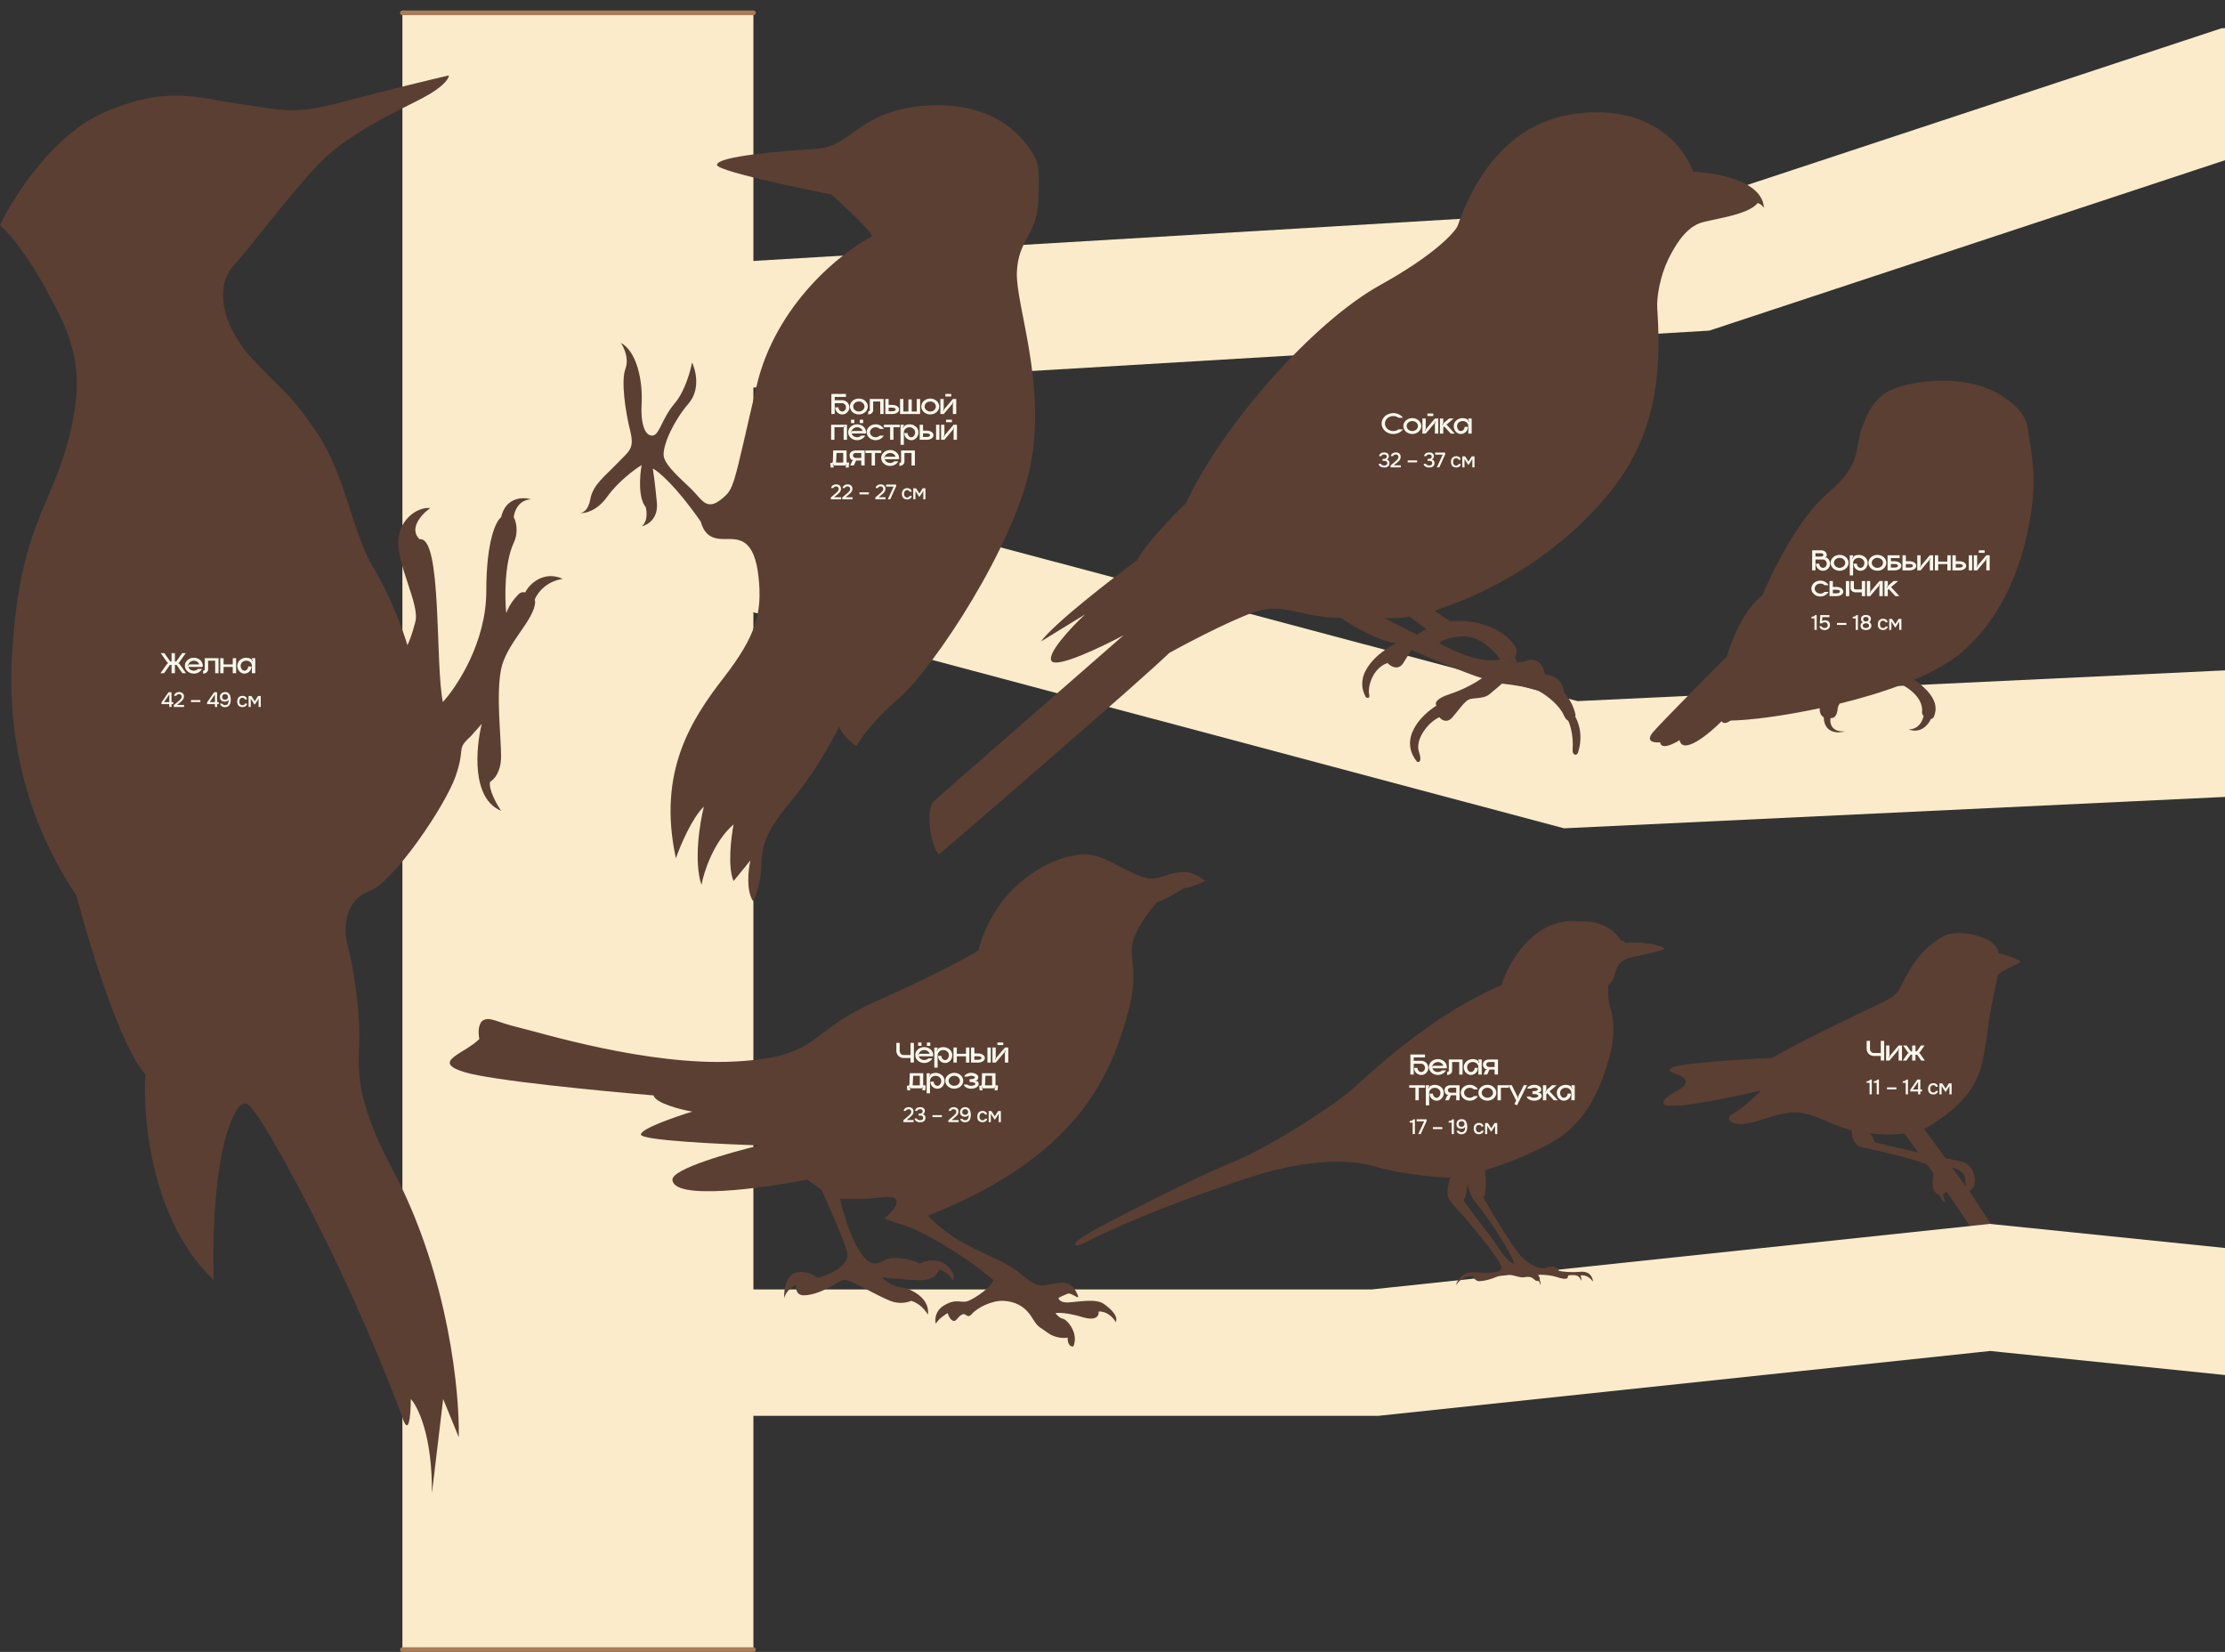 <?xml version="1.0" encoding="UTF-8"?> <svg xmlns="http://www.w3.org/2000/svg" width="951" height="706" viewBox="0 0 951 706" fill="none"><rect x="0" y="0" width="951" height="706" fill="#333333" stroke="none"/><path fill-rule="evenodd" clip-rule="evenodd" d="M854.184 407.421C857.042 407.947 862.566 409.797 863.764 411.143C860.328 412.946 856.823 414.348 854.019 416.451C854.019 416.451 851.136 428.66 849.901 437.83C849.222 442.876 848.491 448.297 847.37 453.529C844.208 468.273 833.596 475.421 825.045 481.032C824.238 481.561 823.342 482.023 822.38 482.424L831.497 495.005C834.362 495.606 836.582 496.059 837.638 496.26C841.715 497.036 843.411 499.741 844.017 503.267C844.501 506.088 843.125 507.972 842.377 508.561C842.204 508.823 841.996 509.031 841.78 509.195L853.038 526.245L847.37 531.914L831.967 509.157C831.541 509.866 830.773 510.13 830.526 510.215L830.488 510.228C830.208 510.328 831.059 512.706 831.52 513.882C830.242 513.391 829.215 511.557 828.861 510.702C825.604 509.279 825.884 506.52 826.279 502.628L826.297 502.454C826.336 502.073 826.347 501.721 826.335 501.395L823.557 497.567C818.026 495.311 803.716 491.989 797.006 490.56C792.201 490.183 791.322 485.394 791.483 483.047C788.04 482.292 784.583 480.826 781.169 479.378C776.507 477.401 771.925 475.458 767.563 475.403C762.922 475.344 758.352 476.808 754.1 478.17C751.284 479.072 748.608 479.93 746.142 480.271C739.953 481.127 736.474 478.026 740.983 475.785C744.59 473.993 750.279 468.557 752.672 466.063C734.848 470.108 710.494 475.04 710.982 471.212C711.223 469.332 713.627 467.969 715.96 466.645C718.378 465.274 720.719 463.945 720.5 462.13C720.294 460.427 717.956 459.557 716.058 458.85C713.979 458.076 712.428 457.499 714.776 456.24C718.37 454.312 744.705 452.686 757.423 452.114C770.195 444.692 795.748 432.595 803.061 429.138C810.373 425.681 810.895 424.857 813.551 419.445C818.769 408.543 825.519 402.821 830.915 399.979C836.311 397.137 847.785 399.801 851.154 402.654C853.849 404.937 854.184 406.439 854.184 407.421ZM803.285 488.656C807.212 489.677 813.621 491.137 819.89 492.513L814.034 484.443C808.376 485.127 802.531 484.812 799.191 484.374C801 486.554 801.245 487.855 801.142 488.233L803.285 488.656ZM834.312 498.89C836.74 499.419 839.552 500.874 839.936 503.662C840.152 505.232 840.21 506.222 840.248 506.872C840.253 506.953 840.257 507.029 840.261 507.1L834.312 498.89Z" fill="#5B3F33"></path><path d="M803.89 444.85H805.32V453.238H803.89V451.28H800.862C799.187 451.28 797.834 449.914 797.834 448.239V444.85H799.251V448.239C799.251 449.231 799.973 450.03 800.862 450.03H803.89V444.85ZM811.502 446.822H812.932V453.251H811.502V449.141C811.502 448.986 811.528 448.832 811.58 448.69L811.773 448.097L811.592 448.046L811.425 448.535C811.361 448.716 811.283 448.87 811.154 449.012L807.572 453.251H806.155V446.822H807.572V450.932C807.572 451.087 807.547 451.228 807.508 451.383L807.302 451.963L807.482 452.027L807.65 451.525C807.714 451.357 807.804 451.19 807.92 451.061L811.502 446.822ZM820.586 450.262L822.699 453.251H821.179L819.401 450.751H818.705V453.251H817.288V450.751H816.592L814.814 453.251H813.293L815.406 450.262C815.497 450.133 815.664 450.069 815.819 450.12L815.883 449.94L815.664 449.875C815.587 449.85 815.522 449.798 815.484 449.734L813.409 446.822H814.943L816.721 449.321H817.288V446.822H818.705V449.321H819.272L821.05 446.822H822.583L820.509 449.734C820.47 449.798 820.406 449.85 820.329 449.875L820.109 449.94L820.174 450.12C820.329 450.069 820.496 450.133 820.586 450.262Z" fill="#FEFAEF"></path><path d="M799.082 467.689V462.774H797.815V462.105C798.053 462.087 798.267 462.061 798.458 462.025C798.648 461.983 798.817 461.915 798.966 461.82C799.115 461.719 799.245 461.573 799.358 461.383H800.027V467.689H799.082ZM802.133 467.689V462.774H800.867V462.105C801.105 462.087 801.319 462.061 801.509 462.025C801.699 461.983 801.869 461.915 802.017 461.82C802.166 461.719 802.297 461.573 802.41 461.383H803.079V467.689H802.133ZM806.535 465.566V464.728H810.549V465.566H806.535ZM814.539 467.689V462.774H813.272V462.105C813.51 462.087 813.724 462.061 813.915 462.025C814.105 461.983 814.275 461.915 814.423 461.82C814.572 461.719 814.703 461.573 814.816 461.383H815.485V467.689H814.539ZM819.83 467.689V466.467H816.476V465.754L819.508 461.383H820.766V465.611H821.498V466.467H820.766V467.689H819.83ZM817.591 465.611H819.83V462.319L817.591 465.611ZM826.308 467.743C825.814 467.743 825.401 467.642 825.068 467.44C824.741 467.237 824.494 466.958 824.327 466.601C824.167 466.238 824.086 465.822 824.086 465.352C824.086 464.888 824.17 464.475 824.336 464.112C824.509 463.744 824.764 463.455 825.103 463.247C825.448 463.033 825.873 462.926 826.379 462.926C826.724 462.926 827.03 462.985 827.298 463.104C827.565 463.217 827.782 463.387 827.949 463.613C828.121 463.833 828.234 464.109 828.288 464.442H827.369C827.292 464.199 827.161 464.023 826.977 463.916C826.798 463.809 826.587 463.756 826.343 463.756C826.016 463.756 825.754 463.833 825.558 463.988C825.362 464.142 825.219 464.341 825.13 464.585C825.047 464.829 825.005 465.085 825.005 465.352C825.005 465.632 825.05 465.891 825.139 466.128C825.234 466.366 825.377 466.56 825.567 466.708C825.763 466.851 826.019 466.922 826.334 466.922C826.572 466.922 826.792 466.872 826.994 466.771C827.197 466.664 827.327 466.485 827.387 466.235H828.332C828.279 466.58 828.154 466.866 827.958 467.092C827.762 467.312 827.518 467.475 827.226 467.582C826.941 467.689 826.635 467.743 826.308 467.743ZM828.954 467.689V462.988H830.131L831.576 465.236L832.995 462.988H834.154V467.689H833.236V464.103L831.692 466.565H831.425L829.873 464.095V467.689H828.954Z" fill="#FEFAEF"></path><path d="M1195.58 27.699L954.427 38.9L725.47 114.548L263.814 142.039" stroke="#FBEBCA" stroke-width="54.017"></path><path d="M247 705L247 6" stroke="#FBEBCA" stroke-width="150.024"></path><path d="M172 5.5H322" stroke="#A87C57" stroke-width="2" stroke-linecap="round"></path><path d="M172 705H322" stroke="#A87C57" stroke-width="2" stroke-linecap="round"></path><path d="M308.159 230.031L671.369 326.817L1223.12 300.619" stroke="#FBEBCA" stroke-width="54.017"></path><path d="M275.411 578.079H587.681L850.598 550.221L1312.85 597.57" stroke="#FBEBCA" stroke-width="54.017"></path><path fill-rule="evenodd" clip-rule="evenodd" d="M466.037 529.848C464.308 530.88 460.636 532.778 459.782 532.111C458.715 531.276 461.167 529.481 466.73 526.236C472.293 522.992 510.129 503.404 526.732 496.738C543.335 490.071 570.781 471.827 577.594 465.833C578.259 465.247 579.118 464.47 580.154 463.533C589.734 454.864 614.488 432.463 641.724 421.045C644.909 410.975 656.097 391.434 675.373 393.83C679.233 393.405 688.12 394.422 692.798 401.892C693.394 401.969 694.588 402.295 694.588 402.983C697.96 402.637 706 402.578 711.184 405.117C711.383 405.249 711.593 405.591 710.846 405.9C709.912 406.287 703.315 407.895 697.649 409.07C691.983 410.245 690.933 413.694 690.377 415.731C689.822 417.768 689.253 419.567 687.333 421.106C687.245 423.342 687.311 428.401 688.274 430.752C689.478 433.69 690.723 442.251 687.751 452.304C684.778 462.357 680.167 475.405 669.124 484.258C660.289 491.341 642.489 497.798 634.693 500.141C635.101 503.026 635.545 509.407 634.063 511.848C637.887 518.609 646.505 533.13 650.379 537.122C654.254 541.114 658.304 542.095 659.845 542.086C661.79 541.381 665.796 540.6 666.26 543.117C667.587 543.428 671.288 543.947 675.472 543.529C679.656 543.112 680.801 546.161 680.85 547.738C680.091 546.625 677.971 544.546 675.562 545.143C675.782 545.642 676.114 546.782 675.684 547.348C675.602 546.511 674.839 544.855 672.448 544.931C670.22 545.001 670.217 545.036 670.174 545.462C670.16 545.607 670.141 545.798 670.027 546.052C669.581 547.049 666.747 546.254 665.212 545.718C663.678 545.183 659.82 544.582 657.36 544.875C657.752 545.358 658.434 546.438 658.02 546.894C658.31 547.41 658.741 548.583 658.146 549.146C658.265 548.848 658.304 548.077 657.499 547.375C657.227 547.51 656.505 547.593 655.789 546.844C654.893 545.907 653.694 545.465 651.787 545.825C650.396 546.088 648.919 545.668 647.856 545.366C647.461 545.254 647.124 545.158 646.869 545.12C646.727 545.098 646.554 545.059 646.351 545.014C645.205 544.756 643.097 544.282 640.206 545.49C636.802 546.912 634.521 547.424 632.466 547.539C630.822 547.63 629.955 546.271 629.727 545.58C628.343 545.182 624.911 545.376 622.26 549.334C622.788 547.335 625.065 543.418 629.945 543.749C636.045 544.162 641.275 544.262 641.716 541.963C642.126 539.823 634.106 530.082 628.875 523.729C628.487 523.258 628.115 522.806 627.762 522.376C626.247 520.531 624.814 518.988 623.553 517.63C620.562 514.409 618.536 512.226 618.66 509.52C618.802 506.441 619.577 504.067 619.947 503.265C614.235 503.165 599.662 502.048 587.068 498.376C571.325 493.785 548.917 498.333 535.161 502.856L535.013 502.905C521.207 507.444 493.56 516.534 466.037 529.848ZM630.589 513.778C628.416 511.302 627.461 507.291 627.255 505.595C627.049 510.072 626.01 512.382 625.516 512.978C626.066 514.011 628.459 517.13 631.285 520.812C634.658 525.208 638.648 530.408 640.852 533.819C644.092 538.831 646.499 540.147 647.298 540.179C647.028 539.53 646.483 538.175 646.47 537.947C642.779 530.025 633.305 516.872 630.589 513.778Z" fill="#5B3F33"></path><path d="M607.46 453.349C609.135 453.349 610.488 454.702 610.488 456.377C610.488 458.052 609.135 459.418 607.46 459.418C605.785 459.418 604.419 458.052 604.419 456.377H605.849C605.849 457.369 606.571 458.168 607.46 458.168C608.336 458.168 609.058 457.369 609.058 456.377C609.058 455.398 608.336 454.599 607.46 454.599H604.239V459.237H602.821V450.669H609.058V451.919H604.239V453.349H607.46ZM618.395 456.016C618.395 456.197 618.382 456.377 618.343 456.557H612.223C612.493 457.485 613.434 458.168 614.555 458.168C615.277 458.168 615.908 457.885 616.359 457.446H618.034C617.428 458.606 616.101 459.405 614.555 459.405C612.442 459.405 610.728 457.897 610.728 456.016C610.728 454.148 612.442 452.628 614.555 452.628C616.475 452.628 618.06 453.864 618.343 455.488C618.382 455.655 618.395 455.836 618.395 456.016ZM612.7 455.488H616.887C616.63 454.56 615.676 453.877 614.555 453.877C613.511 453.877 612.609 454.483 612.287 455.308C612.249 455.411 612.197 455.514 612.133 455.604L611.888 455.965L612.055 456.068L612.3 455.694C612.39 455.565 612.532 455.488 612.7 455.488ZM619.237 452.808H625.126V459.237H623.696V453.877H620.668V457.627C620.668 458.606 619.701 459.405 618.529 459.405V458.168C618.915 458.168 619.237 457.923 619.237 457.627V452.808ZM631.875 452.808H633.306V459.237H631.875V456.016C631.875 454.844 630.806 453.877 629.466 453.877C628.139 453.877 627.056 454.844 627.056 456.016C627.056 457.202 627.778 458.168 628.667 458.168C629.556 458.168 630.278 457.356 630.278 456.377H631.695C631.695 458.052 630.342 459.405 628.667 459.405C626.992 459.405 625.639 457.897 625.639 456.016C625.639 454.148 627.353 452.628 629.466 452.628C630.071 452.628 630.651 452.756 631.154 452.975C631.489 453.117 631.746 453.375 631.901 453.71L632.146 454.277L632.326 454.199L632.004 453.478C631.927 453.298 631.875 453.091 631.875 452.898V452.808ZM636.498 452.808H640.26V459.225H638.83V457.099H636.601L635.648 459.225H634.088L634.874 457.498C634.939 457.331 635.068 457.202 635.235 457.111L635.467 456.996L635.39 456.828C635.094 456.97 634.81 456.841 634.539 456.622C634.076 456.261 633.831 455.514 633.831 454.921C633.831 453.633 634.913 452.808 636.498 452.808ZM638.83 456.016V453.877H636.498C635.66 453.877 635.248 454.444 635.248 454.921C635.248 455.385 635.66 456.016 636.498 456.016H638.83ZM602.306 463.808H609.084V464.877H606.403V470.237H604.973V464.877H602.306V463.808ZM613.252 463.64C615.378 463.64 617.091 465.161 617.091 467.029C617.091 468.91 615.738 470.418 614.063 470.418C612.388 470.418 611.023 469.065 611.023 467.39H612.453C612.453 468.369 613.174 469.181 614.063 469.181C614.94 469.181 615.661 468.215 615.661 467.029C615.661 465.857 614.592 464.89 613.252 464.89C611.924 464.89 610.842 465.857 610.842 467.029V472.389H609.425V463.821H610.842V463.911C610.842 464.104 610.803 464.31 610.726 464.491L610.404 465.212L610.572 465.29L610.829 464.723C610.971 464.388 611.242 464.13 611.564 463.988C612.079 463.769 612.646 463.64 613.252 463.64ZM620.077 463.808H623.84V470.225H622.409V468.099H620.18L619.227 470.225H617.668L618.454 468.498C618.518 468.331 618.647 468.202 618.815 468.111L619.046 467.996L618.969 467.828C618.673 467.97 618.389 467.841 618.119 467.622C617.655 467.261 617.41 466.514 617.41 465.921C617.41 464.633 618.492 463.808 620.077 463.808ZM622.409 467.016V464.877H620.077C619.24 464.877 618.827 465.444 618.827 465.921C618.827 466.385 619.24 467.016 620.077 467.016H622.409ZM628.182 469.168C628.904 469.168 629.535 468.885 629.986 468.446H631.661C631.056 469.606 629.729 470.405 628.182 470.405C626.069 470.405 624.356 468.897 624.356 467.016C624.356 465.148 626.069 463.628 628.182 463.628C629.729 463.628 631.056 464.439 631.661 465.586H629.986C629.535 465.148 628.904 464.877 628.182 464.877C626.855 464.877 625.773 465.831 625.773 467.016C625.773 468.202 626.855 469.168 628.182 469.168ZM635.72 463.628C637.846 463.628 639.559 465.148 639.559 467.016C639.559 468.897 637.846 470.405 635.72 470.405C633.606 470.405 631.893 468.897 631.893 467.016C631.893 465.148 633.606 463.628 635.72 463.628ZM635.72 469.168C637.06 469.168 638.129 468.202 638.129 467.016C638.129 465.831 637.06 464.877 635.72 464.877C634.392 464.877 633.31 465.831 633.31 467.016C633.31 468.202 634.392 469.168 635.72 469.168ZM640.077 463.808H644.883V464.877H641.494V470.237H640.077V463.808ZM651.292 463.795H652.684L648.406 472.376L647.285 471.822L648.032 470.341L644.772 463.795H646.164L648.483 468.446C648.573 468.653 648.625 468.872 648.625 469.091V469.323H648.818V469.091C648.818 468.872 648.87 468.653 648.973 468.446L651.292 463.795ZM658.647 467.506C658.84 467.764 658.943 468.047 658.943 468.356C658.943 469.49 657.5 470.405 655.735 470.405C654.099 470.405 652.746 469.632 652.552 468.627H654.047C654.292 468.936 654.949 469.168 655.735 469.168C656.714 469.168 657.513 468.807 657.513 468.356C657.513 467.944 656.817 467.596 655.915 467.557H655.013V466.308H655.915C656.714 466.256 657.333 465.96 657.333 465.586C657.333 465.199 656.624 464.877 655.735 464.877C655.142 464.877 654.614 465.019 654.343 465.238H652.746C653.003 464.323 654.24 463.628 655.735 463.628C657.41 463.628 658.763 464.504 658.763 465.586C658.763 465.934 658.634 466.243 658.402 466.527C658.247 466.72 658.028 466.836 657.784 466.875L657.5 466.926L657.526 467.119L657.642 467.094C658.028 467.029 658.428 467.184 658.647 467.506ZM662.301 466.385L665.832 470.237H664.131L661.348 467.197L660.91 467.557V470.237H659.492V463.808H660.91V465.328C660.91 465.522 660.871 465.715 660.794 465.908L660.471 466.63L660.639 466.707L660.91 466.114C660.987 465.921 661.129 465.741 661.283 465.599L663.409 463.808H665.355L662.301 466.385ZM671.625 463.808H673.055V470.237H671.625V467.016C671.625 465.844 670.555 464.877 669.215 464.877C667.888 464.877 666.806 465.844 666.806 467.016C666.806 468.202 667.527 469.168 668.416 469.168C669.305 469.168 670.027 468.356 670.027 467.377H671.444C671.444 469.052 670.091 470.405 668.416 470.405C666.741 470.405 665.388 468.897 665.388 467.016C665.388 465.148 667.102 463.628 669.215 463.628C669.821 463.628 670.401 463.756 670.903 463.975C671.238 464.117 671.496 464.375 671.65 464.71L671.895 465.277L672.076 465.199L671.754 464.478C671.676 464.298 671.625 464.091 671.625 463.898V463.808Z" fill="#FEFAEF"></path><path d="M603.799 484.676V479.761H602.532V479.092C602.77 479.074 602.984 479.047 603.174 479.011C603.365 478.97 603.534 478.901 603.683 478.806C603.831 478.705 603.962 478.559 604.075 478.369H604.744V484.676H603.799ZM606.19 484.676L608.697 479.234H605.467V478.369H609.749V479.11L607.234 484.676H606.19ZM612.454 482.553V481.714H616.468V482.553H612.454ZM620.458 484.676V479.761H619.191V479.092C619.429 479.074 619.643 479.047 619.834 479.011C620.024 478.97 620.193 478.901 620.342 478.806C620.491 478.705 620.622 478.559 620.735 478.369H621.404V484.676H620.458ZM624.633 484.747C624.306 484.747 624 484.694 623.715 484.587C623.429 484.48 623.182 484.316 622.974 484.096C622.772 483.87 622.635 483.59 622.564 483.257H623.545C623.64 483.472 623.798 483.632 624.018 483.739C624.244 483.84 624.473 483.891 624.705 483.891C625.002 483.891 625.249 483.831 625.445 483.712C625.641 483.588 625.796 483.421 625.909 483.213C626.028 482.999 626.111 482.764 626.159 482.508C626.212 482.246 626.239 481.979 626.239 481.705C626.239 481.676 626.239 481.646 626.239 481.616C626.239 481.58 626.239 481.551 626.239 481.527C626.12 481.741 625.966 481.913 625.775 482.044C625.591 482.175 625.389 482.267 625.169 482.321C624.949 482.374 624.729 482.401 624.509 482.401C624.14 482.401 623.801 482.327 623.492 482.178C623.188 482.023 622.948 481.797 622.769 481.5C622.591 481.203 622.502 480.843 622.502 480.421C622.502 479.987 622.597 479.612 622.787 479.297C622.983 478.976 623.251 478.729 623.59 478.556C623.929 478.384 624.312 478.298 624.741 478.298C625.204 478.298 625.591 478.393 625.9 478.583C626.209 478.774 626.453 479.032 626.632 479.359C626.81 479.68 626.935 480.037 627.006 480.43C627.084 480.816 627.122 481.206 627.122 481.598C627.122 482.038 627.078 482.449 626.988 482.829C626.899 483.21 626.756 483.546 626.56 483.837C626.364 484.123 626.105 484.346 625.784 484.506C625.469 484.667 625.085 484.747 624.633 484.747ZM624.687 481.572C624.931 481.572 625.148 481.521 625.338 481.42C625.534 481.313 625.686 481.173 625.793 481.001C625.906 480.822 625.963 480.623 625.963 480.403C625.963 480.153 625.906 479.936 625.793 479.752C625.686 479.561 625.537 479.416 625.347 479.315C625.163 479.208 624.952 479.154 624.714 479.154C624.464 479.154 624.244 479.208 624.054 479.315C623.869 479.422 623.724 479.567 623.617 479.752C623.509 479.936 623.456 480.138 623.456 480.358C623.456 480.727 623.563 481.021 623.777 481.241C623.997 481.461 624.3 481.572 624.687 481.572ZM632.104 484.729C631.611 484.729 631.198 484.628 630.865 484.426C630.537 484.224 630.291 483.944 630.124 483.588C629.964 483.225 629.883 482.808 629.883 482.339C629.883 481.875 629.967 481.461 630.133 481.099C630.306 480.73 630.561 480.442 630.9 480.233C631.245 480.019 631.67 479.912 632.176 479.912C632.521 479.912 632.827 479.972 633.095 480.091C633.362 480.204 633.579 480.373 633.746 480.599C633.918 480.819 634.031 481.096 634.085 481.429H633.166C633.089 481.185 632.958 481.01 632.774 480.902C632.595 480.795 632.384 480.742 632.14 480.742C631.813 480.742 631.551 480.819 631.355 480.974C631.159 481.128 631.016 481.328 630.927 481.572C630.844 481.815 630.802 482.071 630.802 482.339C630.802 482.618 630.847 482.877 630.936 483.115C631.031 483.353 631.174 483.546 631.364 483.695C631.56 483.837 631.816 483.909 632.131 483.909C632.369 483.909 632.589 483.858 632.791 483.757C632.994 483.65 633.124 483.472 633.184 483.222H634.129C634.076 483.567 633.951 483.852 633.755 484.078C633.559 484.298 633.315 484.462 633.023 484.569C632.738 484.676 632.432 484.729 632.104 484.729ZM634.751 484.676V479.975H635.928L637.373 482.223L638.792 479.975H639.951V484.676H639.033V481.09L637.489 483.552H637.222L635.67 481.081V484.676H634.751Z" fill="#FEFAEF"></path><path d="M709.567 317.241C707.079 317.508 703.002 316.999 706.598 312.828C710.195 308.656 729.101 289.593 738.105 280.583C739.785 274.441 745.161 260.618 753.217 254.455C757.547 244.076 769.219 220.797 781.259 210.714C796.309 198.112 792.383 191.71 796.071 182.154C799.759 172.597 803.328 167.934 811.794 165.329C820.782 162.563 841.26 159.761 855.875 169.315C866.527 176.337 866.573 181.609 867.227 186.541C867.881 191.472 870.347 202.272 868.446 216.716C866.545 231.159 860.312 260.479 838.097 279.042C832.986 283.313 826.032 287.134 818.119 290.49C822.887 293.777 828.557 298.948 827.059 304.794C826.698 306.203 826.418 307.095 825.273 307.318C824.249 309.664 820.88 313.813 815.601 311.644C817.27 311.909 820.927 311.139 822.212 305.941C821.945 305.799 821.433 305.28 821.517 304.348L821.52 304.311C821.628 303.127 822.125 297.675 812.912 292.581C804.511 295.782 795.32 298.501 786.261 300.721C785.787 301.497 785.508 302.206 785.459 302.795C785.196 305.996 783.923 307.043 782.402 306.871C781.996 308.963 782.682 313.029 788.675 312.557C785.712 313.47 779.726 313.544 779.484 306.539C778.727 306.188 777.583 304.981 777.795 302.664C762.036 306.043 747.61 307.836 739.679 307.95C738.661 308.684 736.481 309.757 735.908 308.188C730.492 313.625 719.3 322.863 717.865 316.319C715.28 318.006 710.002 320.552 709.567 317.241Z" fill="#5B3F33"></path><path d="M780.769 238.318C781.671 238.872 782.264 239.89 782.213 241.036C782.148 242.595 780.885 243.858 779.326 243.923C777.587 244.013 776.144 242.621 776.144 240.895H777.574C777.574 241.887 778.296 242.686 779.185 242.686C780.061 242.686 780.782 241.887 780.782 240.895C780.782 239.915 780.061 239.117 779.185 239.117H775.963V243.755H774.546V235.187H778.463C779.752 235.187 780.782 236.063 780.782 237.145C780.782 237.377 780.744 237.596 780.654 237.802C780.589 237.957 780.46 238.06 780.293 238.086L780.061 238.124L780.087 238.318L780.447 238.253C780.563 238.24 780.679 238.253 780.769 238.318ZM778.463 237.867C778.953 237.867 779.352 237.545 779.352 237.145C779.352 236.759 778.953 236.436 778.463 236.436H775.963V237.867H778.463ZM786.267 237.145C788.393 237.145 790.107 238.666 790.107 240.534C790.107 242.415 788.393 243.923 786.267 243.923C784.154 243.923 782.44 242.415 782.44 240.534C782.44 238.666 784.154 237.145 786.267 237.145ZM786.267 242.686C787.607 242.686 788.677 241.719 788.677 240.534C788.677 239.348 787.607 238.395 786.267 238.395C784.94 238.395 783.858 239.348 783.858 240.534C783.858 241.719 784.94 242.686 786.267 242.686ZM794.451 237.158C796.577 237.158 798.291 238.678 798.291 240.547C798.291 242.428 796.938 243.935 795.263 243.935C793.588 243.935 792.222 242.583 792.222 240.908H793.652C793.652 241.887 794.374 242.699 795.263 242.699C796.139 242.699 796.861 241.732 796.861 240.547C796.861 239.374 795.791 238.408 794.451 238.408C793.124 238.408 792.042 239.374 792.042 240.547V245.907H790.624V237.338H792.042V237.429C792.042 237.622 792.003 237.828 791.926 238.008L791.604 238.73L791.771 238.807L792.029 238.24C792.171 237.905 792.441 237.648 792.763 237.506C793.279 237.287 793.846 237.158 794.451 237.158ZM802.424 237.145C804.55 237.145 806.263 238.666 806.263 240.534C806.263 242.415 804.55 243.923 802.424 243.923C800.31 243.923 798.597 242.415 798.597 240.534C798.597 238.666 800.31 237.145 802.424 237.145ZM802.424 242.686C803.764 242.686 804.833 241.719 804.833 240.534C804.833 239.348 803.764 238.395 802.424 238.395C801.096 238.395 800.014 239.348 800.014 240.534C800.014 241.719 801.096 242.686 802.424 242.686ZM809.809 239.864C811.484 239.864 812.669 240.727 812.669 241.809C812.669 242.879 811.484 243.755 809.809 243.755H806.781V237.326H811.948V238.511H808.198V239.851H809.809V239.864ZM809.809 242.57C810.736 242.57 811.239 242.222 811.239 241.809C811.239 241.384 810.736 241.049 809.809 241.049V241.036H808.198V242.57H809.809ZM816.188 239.864C817.863 239.864 819.049 240.727 819.049 241.809C819.049 242.879 817.863 243.755 816.188 243.755H813.16V237.326H814.578V239.851H816.188V239.864ZM816.188 242.57C817.116 242.57 817.618 242.222 817.618 241.809C817.618 241.384 817.116 241.049 816.188 241.049V241.036H814.578V242.57H816.188ZM824.824 237.326H826.254V243.755H824.824V239.645C824.824 239.49 824.85 239.336 824.901 239.194L825.095 238.601L824.914 238.55L824.747 239.039C824.682 239.22 824.605 239.374 824.476 239.516L820.894 243.755H819.477V237.326H820.894V241.436C820.894 241.59 820.868 241.732 820.83 241.887L820.624 242.467L820.804 242.531L820.972 242.028C821.036 241.861 821.126 241.693 821.242 241.565L824.824 237.326ZM832.336 237.326H833.766V243.755H832.336V241.075H828.406V243.755H826.989V237.326H828.406V240.006H832.336V237.326ZM842.928 243.755H841.497V237.326H842.928V243.755ZM837.529 239.864C839.204 239.864 840.389 240.727 840.389 241.809C840.389 242.879 839.204 243.755 837.529 243.755H834.501V237.326H835.918V239.851H837.529V239.864ZM837.529 242.57C838.457 242.57 838.959 242.222 838.959 241.809C838.959 241.384 838.457 241.049 837.529 241.049V241.036H835.918V242.57H837.529ZM848.274 236.256H845.774V235.187H848.274V236.256ZM848.983 237.326H850.413V243.755H848.983V239.645C848.983 239.49 849.009 239.336 849.06 239.194L849.253 238.601L849.073 238.55L848.905 239.039C848.841 239.22 848.764 239.374 848.635 239.516L845.053 243.755H843.636V237.326H845.053V241.436C845.053 241.59 845.027 241.732 844.988 241.887L844.782 242.467L844.963 242.531L845.13 242.028C845.195 241.861 845.285 241.693 845.401 241.565L848.983 237.326ZM778.038 253.686C778.759 253.686 779.391 253.402 779.842 252.964H781.517C780.911 254.124 779.584 254.923 778.038 254.923C775.925 254.923 774.211 253.415 774.211 251.534C774.211 249.666 775.925 248.145 778.038 248.145C779.584 248.145 780.911 248.957 781.517 250.104H779.842C779.391 249.666 778.759 249.395 778.038 249.395C776.711 249.395 775.628 250.348 775.628 251.534C775.628 252.719 776.711 253.686 778.038 253.686ZM790.394 254.755H788.964V248.326H790.394V254.755ZM784.995 250.864C786.67 250.864 787.856 251.727 787.856 252.809C787.856 253.879 786.67 254.755 784.995 254.755H781.967V248.326H783.385V250.851H784.995V250.864ZM784.995 253.57C785.923 253.57 786.425 253.222 786.425 252.809C786.425 252.384 785.923 252.049 784.995 252.049V252.036H783.385V253.57H784.995ZM795.766 248.326H797.196V254.755H795.766V253.144H793.099C791.914 253.144 790.96 252.346 790.96 251.353V248.326H792.377V251.353C792.377 251.65 792.7 251.895 793.099 251.895H795.766V248.326ZM803.282 248.326H804.712V254.755H803.282V250.645C803.282 250.49 803.308 250.336 803.36 250.194L803.553 249.601L803.372 249.55L803.205 250.039C803.14 250.22 803.063 250.374 802.934 250.516L799.352 254.755H797.935V248.326H799.352V252.436C799.352 252.59 799.327 252.732 799.288 252.887L799.082 253.467L799.262 253.531L799.43 253.028C799.494 252.861 799.584 252.693 799.7 252.565L803.282 248.326ZM808.256 250.902L811.786 254.755H810.086L807.302 251.714L806.864 252.075V254.755H805.447V248.326H806.864V249.846C806.864 250.039 806.826 250.232 806.748 250.426L806.426 251.147L806.594 251.225L806.864 250.632C806.942 250.439 807.083 250.258 807.238 250.117L809.364 248.326H811.31L808.256 250.902Z" fill="#FEFAEF"></path><path d="M775.523 269.193V264.278H774.257V263.609C774.495 263.591 774.709 263.565 774.899 263.529C775.089 263.487 775.259 263.419 775.407 263.324C775.556 263.223 775.687 263.077 775.8 262.887H776.469V269.193H775.523ZM779.859 269.274C779.586 269.274 779.327 269.241 779.083 269.176C778.839 269.11 778.616 269.012 778.414 268.881C778.218 268.744 778.051 268.575 777.915 268.373C777.784 268.165 777.692 267.918 777.638 267.632H778.584C778.637 267.787 778.726 267.921 778.851 268.034C778.982 268.147 779.131 268.236 779.297 268.301C779.47 268.367 779.645 268.399 779.824 268.399C780.091 268.399 780.326 268.355 780.528 268.266C780.736 268.17 780.9 268.034 781.019 267.855C781.138 267.677 781.197 267.448 781.197 267.168C781.197 266.782 781.078 266.482 780.84 266.267C780.603 266.053 780.29 265.946 779.904 265.946C779.672 265.946 779.455 265.988 779.253 266.071C779.056 266.149 778.875 266.259 778.709 266.401H777.816L778.04 262.887H781.947V263.752H778.905L778.762 265.5C778.929 265.37 779.128 265.268 779.36 265.197C779.598 265.126 779.868 265.093 780.171 265.099C780.576 265.099 780.927 265.182 781.224 265.349C781.527 265.515 781.759 265.75 781.92 266.053C782.086 266.351 782.17 266.702 782.17 267.106C782.17 267.564 782.066 267.953 781.857 268.275C781.655 268.596 781.379 268.842 781.028 269.015C780.683 269.187 780.293 269.274 779.859 269.274ZM785.155 267.07V266.232H789.169V267.07H785.155ZM793.158 269.193V264.278H791.892V263.609C792.13 263.591 792.344 263.565 792.534 263.529C792.724 263.487 792.894 263.419 793.042 263.324C793.191 263.223 793.322 263.077 793.435 262.887H794.104V269.193H793.158ZM797.53 269.265C797.239 269.265 796.956 269.232 796.683 269.167C796.409 269.101 796.162 268.997 795.942 268.854C795.728 268.706 795.556 268.512 795.425 268.275C795.294 268.037 795.229 267.745 795.229 267.4C795.229 267.163 795.267 266.948 795.344 266.758C795.422 266.562 795.535 266.392 795.683 266.25C795.838 266.107 796.016 265.994 796.219 265.911C796.011 265.798 795.847 265.664 795.728 265.509C795.609 265.349 795.529 265.179 795.487 265.001C795.446 264.822 795.425 264.653 795.425 264.492C795.425 264.189 795.484 263.933 795.603 263.725C795.722 263.511 795.883 263.339 796.085 263.208C796.287 263.071 796.513 262.973 796.763 262.913C797.013 262.848 797.271 262.815 797.539 262.815C797.801 262.815 798.056 262.848 798.306 262.913C798.556 262.973 798.782 263.071 798.984 263.208C799.186 263.345 799.347 263.52 799.466 263.734C799.585 263.948 799.644 264.207 799.644 264.51C799.644 264.665 799.62 264.828 799.573 265.001C799.531 265.173 799.451 265.337 799.332 265.491C799.213 265.646 799.046 265.777 798.832 265.884C799.046 265.967 799.228 266.083 799.376 266.232C799.531 266.38 799.647 266.553 799.724 266.749C799.802 266.945 799.84 267.165 799.84 267.409C799.84 267.748 799.775 268.037 799.644 268.275C799.513 268.512 799.335 268.706 799.109 268.854C798.889 268.997 798.642 269.101 798.368 269.167C798.101 269.232 797.821 269.265 797.53 269.265ZM797.53 268.408C797.673 268.408 797.821 268.394 797.976 268.364C798.131 268.334 798.276 268.283 798.413 268.212C798.55 268.135 798.66 268.031 798.743 267.9C798.832 267.763 798.877 267.594 798.877 267.391C798.877 267.142 798.814 266.945 798.69 266.803C798.565 266.654 798.398 266.547 798.19 266.482C797.988 266.41 797.768 266.375 797.53 266.375C797.298 266.375 797.078 266.41 796.87 266.482C796.668 266.547 796.501 266.654 796.37 266.803C796.245 266.945 796.183 267.142 796.183 267.391C796.183 267.594 796.225 267.763 796.308 267.9C796.397 268.031 796.51 268.135 796.647 268.212C796.79 268.283 796.938 268.334 797.093 268.364C797.247 268.394 797.393 268.408 797.53 268.408ZM797.539 265.59C797.753 265.59 797.943 265.554 798.11 265.483C798.282 265.411 798.422 265.307 798.529 265.17C798.636 265.028 798.69 264.855 798.69 264.653C798.696 264.415 798.645 264.225 798.538 264.082C798.431 263.933 798.288 263.826 798.11 263.761C797.937 263.69 797.744 263.654 797.53 263.654C797.31 263.654 797.111 263.69 796.932 263.761C796.76 263.826 796.623 263.93 796.522 264.073C796.427 264.216 796.379 264.397 796.379 264.617C796.379 264.837 796.433 265.022 796.54 265.17C796.647 265.313 796.787 265.42 796.959 265.491C797.137 265.557 797.331 265.59 797.539 265.59ZM804.831 269.247C804.337 269.247 803.924 269.146 803.591 268.944C803.264 268.741 803.017 268.462 802.851 268.105C802.69 267.742 802.61 267.326 802.61 266.856C802.61 266.392 802.693 265.979 802.86 265.616C803.032 265.248 803.288 264.959 803.627 264.751C803.972 264.537 804.397 264.43 804.902 264.43C805.247 264.43 805.553 264.489 805.821 264.608C806.089 264.721 806.306 264.891 806.472 265.117C806.645 265.337 806.758 265.613 806.811 265.946H805.892C805.815 265.703 805.684 265.527 805.5 265.42C805.322 265.313 805.11 265.26 804.867 265.26C804.54 265.26 804.278 265.337 804.082 265.491C803.885 265.646 803.743 265.845 803.653 266.089C803.57 266.333 803.529 266.589 803.529 266.856C803.529 267.136 803.573 267.394 803.662 267.632C803.757 267.87 803.9 268.063 804.091 268.212C804.287 268.355 804.542 268.426 804.858 268.426C805.096 268.426 805.316 268.376 805.518 268.275C805.72 268.168 805.851 267.989 805.91 267.739H806.856C806.802 268.084 806.677 268.37 806.481 268.596C806.285 268.816 806.041 268.979 805.75 269.086C805.464 269.193 805.158 269.247 804.831 269.247ZM807.477 269.193V264.492H808.655L810.1 266.74L811.518 264.492H812.678V269.193H811.759V265.607L810.216 268.069H809.948L808.396 265.598V269.193H807.477Z" fill="#FEFAEF"></path><path d="M310.267 230.381C304.289 230.53 301.151 228.737 299.507 222.909C288.985 207.784 281.474 201.477 279.033 200.215C279.343 202.209 280.123 207.924 280.761 214.835C281.399 221.747 276.685 224.449 274.248 224.937C276.907 222.916 276.508 218.601 275.976 216.696C272.68 212.762 273.451 203.095 274.248 198.753C271.28 200.569 264.2 205.797 259.628 212.177C255.056 218.557 249.837 219.532 247.799 219.221C248.951 219.31 251.467 218.255 252.318 213.326C253.381 207.165 258.831 203.272 263.881 197.956C268.932 192.639 271.324 191.974 269.331 184C267.337 176.025 265.343 162.867 267.337 157.55C268.932 153.297 266.672 148.424 265.343 146.519C272.122 150.107 274.78 162.601 274.248 172.436C273.717 182.272 276.109 186.525 279.033 186.126C281.957 185.728 282.888 178.816 288.337 172.436C292.697 167.333 295.116 158.614 295.78 154.892C297.419 158.271 299.422 166.511 294.318 172.436C287.938 179.844 283.542 189.662 283.63 194.413C283.718 199.163 293.658 206.816 297.089 210.687C300.52 214.558 302.719 217.901 308.349 213.326C313.979 208.752 313.154 208.793 323.353 165.029C331.512 130.018 359.727 107.715 372.814 100.94C371.639 98.069 360.69 87.892 355.362 83.162C355.362 83.162 306.172 73.442 306.433 70.441C306.76 66.69 334.16 64.569 349.165 63.591C364.17 62.613 366.942 47.281 395.484 45.161C424.026 43.041 436.095 57.719 440.172 63.591C444.25 69.462 444.413 72.398 443.761 86.425C443.108 100.451 435.116 102.408 434.627 116.434C434.138 130.461 447.034 163.224 440.628 197.896C434.221 232.567 398.883 285.673 384.387 298.226C372.791 308.268 367.401 316.158 366.156 318.848C361.613 316.218 359.282 312.173 358.684 310.48C355.795 316.457 347.625 331.221 338.061 342.459C326.106 356.506 325.658 362.633 325.359 370.852C325.12 377.427 322.968 383.156 321.922 385.198C318.814 380.655 319.83 371.649 320.727 367.714L313.554 376.531C310.924 370.673 312.458 357.951 313.554 352.322C305.066 359.614 300.852 372.596 299.806 378.175C296.458 368.013 299.108 351.625 300.852 344.701C295.592 349.841 290.69 361.587 288.897 366.817C280.827 329.757 295.622 307.341 309.37 289.558C323.118 271.775 325.957 261.912 324.164 246.222C322.371 230.531 316.244 230.232 310.267 230.381Z" fill="#5B3F33"></path><path d="M359.99 171.058C361.665 171.058 363.018 172.411 363.018 174.086C363.018 175.761 361.665 177.127 359.99 177.127C358.315 177.127 356.949 175.761 356.949 174.086H358.38C358.38 175.078 359.101 175.877 359.99 175.877C360.866 175.877 361.588 175.078 361.588 174.086C361.588 173.107 360.866 172.308 359.99 172.308H356.769V176.946H355.352V168.378H361.588V169.628H356.769V171.058H359.99ZM367.085 170.337C369.211 170.337 370.925 171.857 370.925 173.725C370.925 175.606 369.211 177.114 367.085 177.114C364.972 177.114 363.259 175.606 363.259 173.725C363.259 171.857 364.972 170.337 367.085 170.337ZM367.085 175.877C368.425 175.877 369.495 174.911 369.495 173.725C369.495 172.54 368.425 171.586 367.085 171.586C365.758 171.586 364.676 172.54 364.676 173.725C364.676 174.911 365.758 175.877 367.085 175.877ZM371.768 170.517H377.656V176.946H376.226V171.586H373.198V175.336C373.198 176.315 372.232 177.114 371.059 177.114V175.877C371.446 175.877 371.768 175.632 371.768 175.336V170.517ZM381.416 173.055C383.091 173.055 384.277 173.919 384.277 175.001C384.277 176.07 383.091 176.946 381.416 176.946H378.388V170.517H379.806V173.042H381.416V173.055ZM381.416 175.761C382.344 175.761 382.847 175.413 382.847 175.001C382.847 174.576 382.344 174.241 381.416 174.241V174.228H379.806V175.761H381.416ZM391.843 170.517H393.261V176.946H384.705V170.517H386.122V175.877H388.274V170.697H389.691V175.877H391.843V170.517ZM397.599 170.337C399.725 170.337 401.439 171.857 401.439 173.725C401.439 175.606 399.725 177.114 397.599 177.114C395.486 177.114 393.772 175.606 393.772 173.725C393.772 171.857 395.486 170.337 397.599 170.337ZM397.599 175.877C398.939 175.877 400.008 174.911 400.008 173.725C400.008 172.54 398.939 171.586 397.599 171.586C396.272 171.586 395.189 172.54 395.189 173.725C395.189 174.911 396.272 175.877 397.599 175.877ZM406.569 169.447H404.069V168.378H406.569V169.447ZM407.278 170.517H408.708V176.946H407.278V172.836C407.278 172.682 407.303 172.527 407.355 172.385L407.548 171.793L407.368 171.741L407.2 172.231C407.136 172.411 407.059 172.566 406.93 172.707L403.348 176.946H401.93V170.517H403.348V174.627C403.348 174.782 403.322 174.924 403.283 175.078L403.077 175.658L403.257 175.722L403.425 175.22C403.489 175.052 403.58 174.885 403.696 174.756L407.278 170.517ZM355.236 181.517H362.013V187.946H360.583V183.05C360.583 182.857 360.635 182.677 360.738 182.522L361.021 182.11L360.866 181.994L360.609 182.38C360.519 182.509 360.377 182.586 360.209 182.586H356.653V187.946H355.236V181.517ZM365.17 180.808H363.74V179.378H365.17V180.808ZM368.92 180.808H367.489V179.378H368.92V180.808ZM370.169 184.725C370.169 184.906 370.157 185.086 370.118 185.266H363.998C364.268 186.194 365.209 186.877 366.33 186.877C367.051 186.877 367.683 186.594 368.134 186.155H369.809C369.203 187.315 367.876 188.114 366.33 188.114C364.217 188.114 362.503 186.606 362.503 184.725C362.503 182.857 364.217 181.337 366.33 181.337C368.25 181.337 369.834 182.573 370.118 184.197C370.157 184.364 370.169 184.545 370.169 184.725ZM364.474 184.197H368.662C368.404 183.269 367.451 182.586 366.33 182.586C365.286 182.586 364.384 183.179 364.062 184.017C364.023 184.12 363.972 184.223 363.907 184.313L363.663 184.674L363.83 184.777L364.075 184.403C364.165 184.274 364.307 184.197 364.474 184.197ZM374.258 186.877C374.979 186.877 375.611 186.594 376.061 186.155H377.737C377.131 187.315 375.804 188.114 374.258 188.114C372.144 188.114 370.431 186.606 370.431 184.725C370.431 182.857 372.144 181.337 374.258 181.337C375.804 181.337 377.131 182.148 377.737 183.295H376.061C375.611 182.857 374.979 182.586 374.258 182.586C372.93 182.586 371.848 183.54 371.848 184.725C371.848 185.911 372.93 186.877 374.258 186.877ZM377.788 181.517H384.565V182.586H381.885V187.946H380.455V182.586H377.788V181.517ZM388.733 181.349C390.859 181.349 392.573 182.87 392.573 184.738C392.573 186.619 391.22 188.127 389.545 188.127C387.87 188.127 386.504 186.774 386.504 185.099H387.934C387.934 186.078 388.656 186.89 389.545 186.89C390.421 186.89 391.143 185.924 391.143 184.738C391.143 183.566 390.073 182.599 388.733 182.599C387.406 182.599 386.324 183.566 386.324 184.738V190.098H384.906V181.53H386.324V181.62C386.324 181.813 386.285 182.019 386.208 182.2L385.886 182.921L386.053 182.999L386.311 182.432C386.452 182.097 386.723 181.839 387.045 181.697C387.561 181.478 388.128 181.349 388.733 181.349ZM401.524 187.946H400.094V181.517H401.524V187.946ZM396.126 184.055C397.801 184.055 398.986 184.919 398.986 186.001C398.986 187.07 397.801 187.946 396.126 187.946H393.098V181.517H394.515V184.042H396.126V184.055ZM396.126 186.761C397.053 186.761 397.556 186.413 397.556 186.001C397.556 185.576 397.053 185.241 396.126 185.241V185.228H394.515V186.761H396.126ZM406.871 180.447H404.371V179.378H406.871V180.447ZM407.58 181.517H409.01V187.946H407.58V183.836C407.58 183.682 407.605 183.527 407.657 183.385L407.85 182.793L407.67 182.741L407.502 183.231C407.438 183.411 407.361 183.566 407.232 183.707L403.65 187.946H402.232V181.517H403.65V185.627C403.65 185.782 403.624 185.924 403.585 186.078L403.379 186.658L403.559 186.722L403.727 186.22C403.791 186.052 403.882 185.885 403.998 185.756L407.58 181.517ZM361.846 197.684H362.915L362.735 199.823H361.485V199.243C361.485 199.153 361.511 199.062 361.562 198.985L361.923 198.444L361.768 198.341L361.511 198.727C361.421 198.856 361.279 198.934 361.124 198.934H356.666C356.511 198.934 356.37 198.856 356.292 198.727L356.035 198.341L355.867 198.444L356.228 198.985C356.279 199.062 356.305 199.153 356.305 199.243V199.823H355.055L354.888 197.864H355.236C355.635 197.864 355.957 197.619 355.957 197.323L356.125 192.504H361.846V197.684ZM360.416 197.684V193.573H357.555L357.375 197.323C357.375 197.439 357.362 197.568 357.336 197.684H360.416ZM365.788 192.517H369.55V198.934H368.12V196.808H365.891L364.937 198.934H363.378L364.164 197.207C364.229 197.04 364.357 196.911 364.525 196.82L364.757 196.705L364.68 196.537C364.383 196.679 364.1 196.55 363.829 196.331C363.365 195.97 363.12 195.223 363.12 194.63C363.12 193.342 364.203 192.517 365.788 192.517ZM368.12 195.725V193.586H365.788C364.95 193.586 364.538 194.153 364.538 194.63C364.538 195.094 364.95 195.725 365.788 195.725H368.12ZM369.886 192.517H376.663V193.586H373.983V198.946H372.553V193.586H369.886V192.517ZM384.301 195.725C384.301 195.906 384.288 196.086 384.249 196.266H378.129C378.399 197.194 379.34 197.877 380.461 197.877C381.183 197.877 381.814 197.594 382.265 197.155H383.94C383.334 198.315 382.007 199.114 380.461 199.114C378.348 199.114 376.634 197.606 376.634 195.725C376.634 193.857 378.348 192.337 380.461 192.337C382.381 192.337 383.966 193.573 384.249 195.197C384.288 195.364 384.301 195.545 384.301 195.725ZM378.606 195.197H382.793C382.535 194.269 381.582 193.586 380.461 193.586C379.417 193.586 378.515 194.192 378.193 195.017C378.155 195.12 378.103 195.223 378.039 195.313L377.794 195.674L377.961 195.777L378.206 195.403C378.296 195.274 378.438 195.197 378.606 195.197ZM385.143 192.517H391.032V198.946H389.602V193.586H386.574V197.336C386.574 198.315 385.607 199.114 384.435 199.114V197.877C384.821 197.877 385.143 197.632 385.143 197.336V192.517Z" fill="#FEFAEF"></path><path d="M355.116 213.385V212.6L356.891 211.083C357.04 210.958 357.203 210.819 357.382 210.664C357.566 210.509 357.741 210.343 357.908 210.165C358.08 209.986 358.22 209.796 358.327 209.594C358.44 209.391 358.497 209.18 358.497 208.96C358.497 208.621 358.393 208.357 358.184 208.166C357.982 207.976 357.706 207.881 357.355 207.881C357.058 207.881 356.805 207.943 356.597 208.068C356.394 208.193 356.261 208.369 356.195 208.595H355.232C355.285 208.232 355.419 207.934 355.633 207.703C355.847 207.471 356.109 207.298 356.418 207.185C356.727 207.066 357.052 207.007 357.391 207.007C357.783 207.007 358.134 207.078 358.443 207.221C358.752 207.364 358.996 207.575 359.175 207.854C359.353 208.128 359.442 208.464 359.442 208.862C359.442 209.237 359.371 209.57 359.228 209.861C359.085 210.153 358.895 210.417 358.657 210.655C358.425 210.893 358.173 211.125 357.899 211.351L356.498 212.519H359.487V213.385H355.116ZM360.014 213.385V212.6L361.789 211.083C361.938 210.958 362.101 210.819 362.28 210.664C362.464 210.509 362.64 210.343 362.806 210.165C362.979 209.986 363.118 209.796 363.225 209.594C363.338 209.391 363.395 209.18 363.395 208.96C363.395 208.621 363.291 208.357 363.083 208.166C362.88 207.976 362.604 207.881 362.253 207.881C361.956 207.881 361.703 207.943 361.495 208.068C361.293 208.193 361.159 208.369 361.093 208.595H360.13C360.183 208.232 360.317 207.934 360.531 207.703C360.745 207.471 361.007 207.298 361.316 207.185C361.626 207.066 361.95 207.007 362.289 207.007C362.681 207.007 363.032 207.078 363.341 207.221C363.651 207.364 363.894 207.575 364.073 207.854C364.251 208.128 364.34 208.464 364.34 208.862C364.34 209.237 364.269 209.57 364.126 209.861C363.984 210.153 363.793 210.417 363.555 210.655C363.323 210.893 363.071 211.125 362.797 211.351L361.397 212.519H364.385V213.385H360.014ZM367.345 211.262V210.423H371.359V211.262H367.345ZM374.136 213.385V212.6L375.911 211.083C376.06 210.958 376.223 210.819 376.402 210.664C376.586 210.509 376.762 210.343 376.928 210.165C377.1 209.986 377.24 209.796 377.347 209.594C377.46 209.391 377.517 209.18 377.517 208.96C377.517 208.621 377.413 208.357 377.205 208.166C377.002 207.976 376.726 207.881 376.375 207.881C376.078 207.881 375.825 207.943 375.617 208.068C375.415 208.193 375.281 208.369 375.215 208.595H374.252C374.305 208.232 374.439 207.934 374.653 207.703C374.867 207.471 375.129 207.298 375.438 207.185C375.748 207.066 376.072 207.007 376.411 207.007C376.803 207.007 377.154 207.078 377.463 207.221C377.772 207.364 378.016 207.575 378.195 207.854C378.373 208.128 378.462 208.464 378.462 208.862C378.462 209.237 378.391 209.57 378.248 209.861C378.106 210.153 377.915 210.417 377.677 210.655C377.445 210.893 377.193 211.125 376.919 211.351L375.519 212.519H378.507V213.385H374.136ZM379.457 213.385L381.963 207.943H378.734V207.078H383.016V207.818L380.5 213.385H379.457ZM387.701 213.438C387.208 213.438 386.794 213.337 386.461 213.135C386.134 212.933 385.887 212.653 385.721 212.296C385.56 211.934 385.48 211.517 385.48 211.048C385.48 210.584 385.563 210.17 385.73 209.808C385.902 209.439 386.158 209.151 386.497 208.942C386.842 208.728 387.267 208.621 387.772 208.621C388.117 208.621 388.424 208.681 388.691 208.8C388.959 208.913 389.176 209.082 389.342 209.308C389.515 209.528 389.628 209.805 389.681 210.138H388.763C388.685 209.894 388.555 209.719 388.37 209.611C388.192 209.504 387.981 209.451 387.737 209.451C387.41 209.451 387.148 209.528 386.952 209.683C386.756 209.837 386.613 210.037 386.524 210.28C386.44 210.524 386.399 210.78 386.399 211.048C386.399 211.327 386.443 211.586 386.533 211.824C386.628 212.062 386.77 212.255 386.961 212.404C387.157 212.546 387.413 212.618 387.728 212.618C387.966 212.618 388.186 212.567 388.388 212.466C388.59 212.359 388.721 212.181 388.78 211.931H389.726C389.673 212.276 389.548 212.561 389.351 212.787C389.155 213.007 388.911 213.171 388.62 213.278C388.334 213.385 388.028 213.438 387.701 213.438ZM390.347 213.385V208.684H391.525L392.97 210.932L394.388 208.684H395.548V213.385H394.629V209.799L393.086 212.261H392.818L391.266 209.79V213.385H390.347Z" fill="#FEFAEF"></path><path d="M169.524 503.164C191.828 547.063 196.519 595.505 196.076 614.239L189.417 597.898L184.603 638.212C184.844 613.903 178.687 601.207 175.578 597.898C175.578 604.516 174.796 615.167 171.667 604.817C144.891 533.816 113.301 481.166 110.293 477.255C107.284 473.344 105.479 469.132 101.869 473.344C91.76 487.785 90.637 528.501 91.339 547.053C64.864 522.022 60.852 478.058 62.156 459.204C51.566 447.651 38.088 403.446 32.672 382.787C24.85 370.753 2.134 335.671 5.121 280.616C8.109 225.561 21.766 217.238 29.448 187.15C37.13 157.061 30.728 143.831 19.632 123.559C10.755 107.341 2.845 98.592 0 96.244C5.762 84.081 22.748 57.407 44.599 48.018C71.913 36.281 83.863 41.83 103.496 44.603C123.128 47.377 125.902 49.085 148.308 43.11C166.233 38.33 184.798 33.863 191.84 32.227C191.911 33.436 189.792 37.05 180.744 41.83C169.434 47.805 148.735 56.767 135.505 70.851C122.275 84.935 107.337 105.421 99.654 113.743C91.972 122.065 94.533 138.71 107.337 152.794C120.14 166.878 123.128 166.665 135.505 185.017C147.882 203.368 150.229 227.055 159.618 242.633C167.13 255.095 172.422 269.876 174.129 275.709C174.627 274.855 176.007 271.654 177.543 265.679C179.464 258.21 169.434 241.352 170.288 230.469C170.971 221.763 178.586 216.524 183.858 217.148C179.369 220.409 174.918 226.283 179.369 230.469C188.993 228.975 185.937 283.675 189.28 300.035C195.468 293.278 207.845 274.343 207.845 252.664C207.845 230.984 212.063 222.575 214.171 221.08C216.159 212.374 223.586 212.331 227.05 213.398C221.588 213.569 219.795 218.591 219.582 221.08C220.506 222.716 221.801 227.183 219.582 231.964C215.484 240.841 215.741 255.721 216.381 262.052C217.089 259.982 218.617 256.993 221.744 253.866C222.287 253.323 223.43 252.778 224.472 253.24C225.812 250.155 232.074 243.527 240.526 247.39C234.006 248.437 230.331 252.42 228.734 255.797C228.395 256.514 228.745 256.86 228.734 257.258C228.521 264.941 216.359 274.965 214.171 286.021C211.984 297.078 214.171 314.671 214.171 323.217C214.171 330.054 211.028 333.335 209.456 334.12C208.749 337.421 212.305 343.746 214.171 346.497C201.441 341.31 203.366 319.583 205.92 309.367L201.205 314.671C194.722 320.565 199.143 319.092 194.722 331.763C190.302 344.434 168.137 377.123 157.906 380.843C147.675 384.564 146.513 396.19 148.605 404.096C150.698 412.002 153.594 428.818 153.594 442.537C153.594 456.255 150.053 467.319 169.524 503.164Z" fill="#5B3F33"></path><path d="M76.638 283.653L79.511 287.712H77.978L75.453 284.143H74.757V287.712H73.326V284.143H72.644L70.105 287.712H68.585L71.458 283.653C71.548 283.525 71.716 283.46 71.87 283.512L71.935 283.331L71.716 283.267C71.638 283.241 71.574 283.19 71.535 283.125L68.701 279.144H70.234L72.772 282.713H73.326V279.144H74.757V282.713H75.324L77.862 279.144H79.382L76.561 283.125C76.522 283.19 76.457 283.241 76.38 283.267L76.161 283.331L76.213 283.512C76.367 283.46 76.548 283.525 76.638 283.653ZM86.675 284.491C86.675 284.671 86.662 284.852 86.624 285.032H80.503C80.774 285.96 81.714 286.643 82.835 286.643C83.557 286.643 84.188 286.359 84.639 285.921H86.314C85.709 287.081 84.382 287.88 82.835 287.88C80.722 287.88 79.009 286.372 79.009 284.491C79.009 282.623 80.722 281.102 82.835 281.102C84.755 281.102 86.34 282.339 86.624 283.963C86.662 284.13 86.675 284.31 86.675 284.491ZM80.98 283.963H85.168C84.91 283.035 83.956 282.352 82.835 282.352C81.792 282.352 80.89 282.958 80.568 283.782C80.529 283.885 80.478 283.988 80.413 284.079L80.168 284.439L80.336 284.542L80.581 284.169C80.671 284.04 80.812 283.963 80.98 283.963ZM87.518 281.283H93.406V287.712H91.976V282.352H88.948V286.101C88.948 287.081 87.982 287.88 86.809 287.88V286.643C87.196 286.643 87.518 286.398 87.518 286.101V281.283ZM99.486 281.283H100.916V287.712H99.486V285.032H95.556V287.712H94.138V281.283H95.556V283.963H99.486V281.283ZM107.668 281.283H109.098V287.712H107.668V284.491C107.668 283.318 106.598 282.352 105.258 282.352C103.931 282.352 102.849 283.318 102.849 284.491C102.849 285.676 103.57 286.643 104.459 286.643C105.348 286.643 106.07 285.831 106.07 284.852H107.487C107.487 286.527 106.134 287.88 104.459 287.88C102.784 287.88 101.431 286.372 101.431 284.491C101.431 282.623 103.145 281.102 105.258 281.102C105.864 281.102 106.444 281.231 106.946 281.45C107.281 281.592 107.539 281.849 107.693 282.184L107.938 282.751L108.119 282.674L107.796 281.953C107.719 281.772 107.668 281.566 107.668 281.373V281.283Z" fill="#FEFAEF"></path><path d="M72.355 302.15V300.928H69.001V300.215L72.034 295.844H73.292V300.072H74.023V300.928H73.292V302.15H72.355ZM70.116 300.072H72.355V296.78L70.116 300.072ZM74.289 302.15V301.365L76.064 299.849C76.213 299.724 76.376 299.584 76.555 299.43C76.739 299.275 76.915 299.109 77.081 298.93C77.254 298.752 77.393 298.561 77.5 298.359C77.613 298.157 77.67 297.946 77.67 297.726C77.67 297.387 77.566 297.122 77.358 296.932C77.155 296.742 76.879 296.647 76.528 296.647C76.231 296.647 75.978 296.709 75.77 296.834C75.567 296.959 75.434 297.134 75.368 297.36H74.405C74.458 296.997 74.592 296.7 74.806 296.468C75.02 296.236 75.282 296.064 75.591 295.951C75.9 295.832 76.225 295.772 76.564 295.772C76.956 295.772 77.307 295.844 77.616 295.986C77.925 296.129 78.169 296.34 78.348 296.62C78.526 296.893 78.615 297.229 78.615 297.628C78.615 298.002 78.544 298.335 78.401 298.627C78.258 298.918 78.068 299.183 77.83 299.421C77.598 299.659 77.346 299.891 77.072 300.117L75.672 301.285H78.66V302.15H74.289ZM81.62 300.027V299.189H85.634V300.027H81.62ZM91.863 302.15V300.928H88.509V300.215L91.542 295.844H92.8V300.072H93.531V300.928H92.8V302.15H91.863ZM89.624 300.072H91.863V296.78L89.624 300.072ZM96.134 302.222C95.807 302.222 95.501 302.168 95.215 302.061C94.93 301.954 94.683 301.791 94.475 301.571C94.273 301.345 94.136 301.065 94.064 300.732H95.046C95.141 300.946 95.299 301.107 95.519 301.214C95.745 301.315 95.974 301.365 96.205 301.365C96.503 301.365 96.749 301.306 96.946 301.187C97.142 301.062 97.297 300.896 97.41 300.687C97.529 300.473 97.612 300.238 97.659 299.983C97.713 299.721 97.74 299.453 97.74 299.18C97.74 299.15 97.74 299.12 97.74 299.091C97.74 299.055 97.74 299.025 97.74 299.002C97.621 299.216 97.466 299.388 97.276 299.519C97.091 299.65 96.889 299.742 96.669 299.795C96.449 299.849 96.229 299.876 96.009 299.876C95.64 299.876 95.302 299.801 94.992 299.653C94.689 299.498 94.448 299.272 94.27 298.975C94.091 298.677 94.002 298.318 94.002 297.895C94.002 297.461 94.097 297.087 94.287 296.771C94.484 296.45 94.751 296.204 95.09 296.031C95.429 295.859 95.813 295.772 96.241 295.772C96.705 295.772 97.091 295.868 97.401 296.058C97.71 296.248 97.954 296.507 98.132 296.834C98.311 297.155 98.436 297.512 98.507 297.904C98.584 298.291 98.623 298.68 98.623 299.073C98.623 299.513 98.578 299.923 98.489 300.304C98.4 300.684 98.257 301.02 98.061 301.312C97.865 301.597 97.606 301.82 97.285 301.981C96.97 302.141 96.586 302.222 96.134 302.222ZM96.188 299.046C96.431 299.046 96.648 298.996 96.839 298.894C97.035 298.787 97.187 298.648 97.294 298.475C97.407 298.297 97.463 298.098 97.463 297.878C97.463 297.628 97.407 297.411 97.294 297.226C97.187 297.036 97.038 296.89 96.848 296.789C96.663 296.682 96.452 296.629 96.214 296.629C95.965 296.629 95.745 296.682 95.554 296.789C95.37 296.896 95.224 297.042 95.117 297.226C95.01 297.411 94.957 297.613 94.957 297.833C94.957 298.202 95.064 298.496 95.278 298.716C95.498 298.936 95.801 299.046 96.188 299.046ZM103.605 302.204C103.111 302.204 102.698 302.103 102.365 301.901C102.038 301.698 101.791 301.419 101.625 301.062C101.464 300.699 101.384 300.283 101.384 299.813C101.384 299.349 101.467 298.936 101.634 298.573C101.806 298.205 102.062 297.916 102.401 297.708C102.746 297.494 103.171 297.387 103.676 297.387C104.021 297.387 104.328 297.446 104.595 297.565C104.863 297.678 105.08 297.848 105.246 298.074C105.419 298.294 105.532 298.57 105.585 298.903H104.667C104.589 298.66 104.458 298.484 104.274 298.377C104.096 298.27 103.885 298.217 103.641 298.217C103.314 298.217 103.052 298.294 102.856 298.448C102.66 298.603 102.517 298.802 102.428 299.046C102.344 299.29 102.303 299.546 102.303 299.813C102.303 300.093 102.347 300.351 102.437 300.589C102.532 300.827 102.674 301.02 102.865 301.169C103.061 301.312 103.317 301.383 103.632 301.383C103.87 301.383 104.09 301.333 104.292 301.232C104.494 301.125 104.625 300.946 104.684 300.696H105.63C105.576 301.041 105.452 301.327 105.255 301.553C105.059 301.773 104.815 301.936 104.524 302.043C104.238 302.15 103.932 302.204 103.605 302.204ZM106.251 302.15V297.449H107.429L108.874 299.697L110.292 297.449H111.452V302.15H110.533V298.564L108.99 301.026H108.722L107.17 298.556V302.15H106.251Z" fill="#FEFAEF"></path><path d="M221.507 439.068C212.55 436.974 209.525 434.414 206.5 436.043C204.129 437.653 204.437 442.028 204.887 444.015C198.647 450.394 183.946 453.672 198.369 458.161C209.908 461.752 257.172 466.314 279.362 468.146C280.138 471.475 290.688 474.156 295.865 475.08C288.422 477.346 273.62 482.486 273.953 484.927C274.286 487.368 307.931 488.995 324.712 489.504C312.276 492.462 287.405 499.528 287.405 504.124C287.627 513.157 325.928 507.887 345.051 504.124L351.128 508.513C354.42 515.716 361.224 531.135 362.102 535.186C363.199 540.251 356.615 543.627 351.972 545.4C347.33 547.172 349.525 543.796 342.012 543.627C336.002 543.492 334.95 551.111 335.175 554.938C335.715 551.899 338.833 549.733 340.324 549.029C340.014 550.549 340.24 553.587 343.616 553.587C347.836 553.587 353.07 551.055 356.615 549.029C360.16 547.003 360.076 545.906 365.309 548.438C370.542 550.971 375.691 554.009 380.503 555.951C384.352 557.504 388.071 556.598 389.45 555.951C393.232 557.031 395.782 560.34 396.585 561.86C397.726 554.347 388.184 550.211 384.723 550.127C381.955 550.059 378.28 547.285 376.789 545.906C378.449 546.103 383.693 546.615 391.392 547.088C399.09 547.561 401.07 544.349 401.099 542.684C403.8 542.684 406.276 545.62 407.176 547.088C407.908 546.356 408.425 544.066 404.644 540.757C400.862 537.448 395.415 538.872 393.164 539.998C391.842 539.266 387.998 537.769 383.204 537.634C377.211 537.465 377.886 539.998 373.581 539.998C366.828 539.255 361.032 521.231 358.978 512.311C361.201 512.368 366.643 512.446 370.627 512.311C375.607 512.142 382.613 510.201 383.204 513.24C383.677 515.671 379.856 519.261 377.886 520.752L390.463 525.141C406.67 532.84 419.95 542.98 424.564 547.088C423.636 550.211 416.968 554.685 413.929 555.951C410.89 557.217 409.117 554.685 403.8 557.723C399.545 560.154 399.495 564.082 400.001 565.742C401.014 563.784 403.8 561.888 405.066 561.184C405.263 562 405.961 563.784 407.176 564.392C408.695 565.152 409.202 562.872 411.059 561.86C412.916 560.847 413.254 563.632 415.111 561.86C417.79 558.652 424.227 555.698 428.954 555.951C433.681 556.204 437.901 558.061 440.94 562.872C443.979 567.684 443.641 566.502 447.731 569.541C451.003 571.972 454.809 571.96 456.302 571.651C456.302 575.095 457.934 575.618 458.75 575.449C461.198 570.047 456.302 564.054 454.361 563.632C452.808 563.294 451.575 561.86 451.153 561.184C452.335 560.959 456.268 560.982 462.549 562.872C468.829 564.763 469.836 562.085 469.555 560.509C473.404 560.306 476.054 563.463 476.898 565.067C477.995 562.535 475.21 559.665 471.749 557.217C468.288 554.769 460.016 556.542 456.302 556.626C453.331 556.694 452.476 555.36 452.419 554.685C453.067 554.347 454.749 553.52 456.302 552.912C458.244 552.152 462.633 557.133 460.016 552.152C457.4 547.172 453.691 547.841 447.731 549.102C441.771 550.362 439.135 546.351 433.978 542.684C428.82 539.016 421.6 536.38 412.431 531.566C405.096 527.715 398.811 521.946 396.585 519.543C461.806 493.975 474.428 458.331 481.19 436.152C487.952 413.972 481.46 409.239 484.706 400.854C487.303 394.146 492.37 387.871 494.579 385.572C498.089 384.382 503.434 381.218 505.668 379.784C509.347 379.049 513.512 377.296 515.135 376.511C504.316 367.72 497.991 376.968 490.191 375.234C482.39 373.501 474.373 367 467.006 365.484C459.639 363.967 445.338 367.867 433.204 379.784C423.497 389.318 419.192 401.38 418.253 406.219C413.341 409.18 397.625 417.703 374.05 428.104C344.582 441.105 351.299 451.722 314.03 453.672C276.761 455.622 230.465 441.162 221.507 439.068Z" fill="#5B3F33"></path><path d="M389.175 445.713H390.605V454.102H389.175V452.143H386.147C384.472 452.143 383.119 450.777 383.119 449.102V445.713H384.536V449.102C384.536 450.094 385.257 450.893 386.147 450.893H389.175V445.713ZM393.862 446.976H392.432V445.546H393.862V446.976ZM397.611 446.976H396.181V445.546H397.611V446.976ZM398.861 450.893C398.861 451.074 398.848 451.254 398.81 451.434H392.689C392.96 452.362 393.901 453.045 395.022 453.045C395.743 453.045 396.374 452.762 396.825 452.323H398.5C397.895 453.483 396.568 454.282 395.022 454.282C392.908 454.282 391.195 452.774 391.195 450.893C391.195 449.025 392.908 447.504 395.022 447.504C396.941 447.504 398.526 448.741 398.81 450.365C398.848 450.532 398.861 450.713 398.861 450.893ZM393.166 450.365H397.354C397.096 449.437 396.143 448.754 395.022 448.754C393.978 448.754 393.076 449.347 392.754 450.185C392.715 450.288 392.664 450.391 392.599 450.481L392.354 450.842L392.522 450.945L392.767 450.571C392.857 450.442 392.999 450.365 393.166 450.365ZM403.168 447.517C405.294 447.517 407.008 449.038 407.008 450.906C407.008 452.787 405.655 454.295 403.98 454.295C402.305 454.295 400.939 452.942 400.939 451.267H402.37C402.37 452.246 403.091 453.058 403.98 453.058C404.856 453.058 405.578 452.092 405.578 450.906C405.578 449.734 404.508 448.767 403.168 448.767C401.841 448.767 400.759 449.734 400.759 450.906V456.266H399.342V447.698H400.759V447.788C400.759 447.981 400.72 448.187 400.643 448.368L400.321 449.089L400.488 449.167L400.746 448.6C400.888 448.265 401.158 448.007 401.48 447.865C401.996 447.646 402.563 447.517 403.168 447.517ZM412.88 447.685H414.311V454.114H412.88V451.434H408.95V454.114H407.533V447.685H408.95V450.365H412.88V447.685ZM423.472 454.114H422.042V447.685H423.472V454.114ZM418.073 450.223C419.748 450.223 420.933 451.086 420.933 452.169C420.933 453.238 419.748 454.114 418.073 454.114H415.045V447.685H416.462V450.21H418.073V450.223ZM418.073 452.929C419.001 452.929 419.503 452.581 419.503 452.169C419.503 451.744 419.001 451.409 418.073 451.409V451.396H416.462V452.929H418.073ZM428.818 446.615H426.319V445.546H428.818V446.615ZM429.527 447.685H430.957V454.114H429.527V450.004C429.527 449.85 429.553 449.695 429.604 449.553L429.797 448.96L429.617 448.909L429.45 449.399C429.385 449.579 429.308 449.734 429.179 449.875L425.597 454.114H424.18V447.685H425.597V451.795C425.597 451.95 425.571 452.092 425.533 452.246L425.326 452.826L425.507 452.89L425.674 452.388C425.739 452.22 425.829 452.053 425.945 451.924L429.527 447.685ZM394.583 463.852H395.652L395.472 465.991H394.222V465.411C394.222 465.321 394.248 465.23 394.299 465.153L394.66 464.612L394.506 464.509L394.248 464.895C394.158 465.024 394.016 465.102 393.861 465.102H389.403C389.249 465.102 389.107 465.024 389.029 464.895L388.772 464.509L388.604 464.612L388.965 465.153C389.017 465.23 389.042 465.321 389.042 465.411V465.991H387.793L387.625 464.032H387.973C388.372 464.032 388.694 463.787 388.694 463.491L388.862 458.672H394.583V463.852ZM393.153 463.852V459.741H390.292L390.112 463.491C390.112 463.607 390.099 463.736 390.073 463.852H393.153ZM399.891 458.517C402.017 458.517 403.73 460.038 403.73 461.906C403.73 463.787 402.377 465.295 400.702 465.295C399.027 465.295 397.661 463.942 397.661 462.267H399.092C399.092 463.246 399.813 464.058 400.702 464.058C401.578 464.058 402.3 463.092 402.3 461.906C402.3 460.734 401.231 459.767 399.891 459.767C398.563 459.767 397.481 460.734 397.481 461.906V467.266H396.064V458.698H397.481V458.788C397.481 458.981 397.442 459.187 397.365 459.368L397.043 460.089L397.21 460.167L397.468 459.6C397.61 459.265 397.881 459.007 398.203 458.865C398.718 458.646 399.285 458.517 399.891 458.517ZM407.863 458.504C409.989 458.504 411.703 460.025 411.703 461.893C411.703 463.774 409.989 465.282 407.863 465.282C405.75 465.282 404.036 463.774 404.036 461.893C404.036 460.025 405.75 458.504 407.863 458.504ZM407.863 464.045C409.203 464.045 410.272 463.079 410.272 461.893C410.272 460.708 409.203 459.754 407.863 459.754C406.536 459.754 405.454 460.708 405.454 461.893C405.454 463.079 406.536 464.045 407.863 464.045ZM418.031 462.383C418.225 462.641 418.328 462.924 418.328 463.233C418.328 464.367 416.885 465.282 415.119 465.282C413.483 465.282 412.13 464.509 411.937 463.504H413.431C413.676 463.813 414.333 464.045 415.119 464.045C416.099 464.045 416.897 463.684 416.897 463.233C416.897 462.821 416.202 462.473 415.3 462.434H414.398V461.185H415.3C416.099 461.133 416.717 460.837 416.717 460.463C416.717 460.076 416.008 459.754 415.119 459.754C414.527 459.754 413.998 459.896 413.728 460.115H412.13C412.388 459.2 413.625 458.504 415.119 458.504C416.794 458.504 418.147 459.381 418.147 460.463C418.147 460.811 418.018 461.12 417.786 461.404C417.632 461.597 417.413 461.713 417.168 461.751L416.885 461.803L416.91 461.996L417.026 461.971C417.413 461.906 417.812 462.061 418.031 462.383ZM425.487 463.852H426.556L426.376 465.991H425.126V465.411C425.126 465.321 425.152 465.23 425.203 465.153L425.564 464.612L425.409 464.509L425.152 464.895C425.061 465.024 424.92 465.102 424.765 465.102H420.307C420.152 465.102 420.01 465.024 419.933 464.895L419.675 464.509L419.508 464.612L419.869 465.153C419.92 465.23 419.946 465.321 419.946 465.411V465.991H418.696L418.529 464.032H418.877C419.276 464.032 419.598 463.787 419.598 463.491L419.766 458.672H425.487V463.852ZM424.056 463.852V459.741H421.196L421.015 463.491C421.015 463.607 421.003 463.736 420.977 463.852H424.056Z" fill="#FEFAEF"></path><path d="M386.119 479.553V478.768L387.894 477.251C388.042 477.126 388.206 476.987 388.384 476.832C388.569 476.677 388.744 476.511 388.911 476.333C389.083 476.154 389.223 475.964 389.33 475.762C389.443 475.559 389.499 475.348 389.499 475.128C389.499 474.789 389.395 474.525 389.187 474.334C388.985 474.144 388.709 474.049 388.358 474.049C388.06 474.049 387.808 474.111 387.599 474.236C387.397 474.361 387.263 474.537 387.198 474.763H386.235C386.288 474.4 386.422 474.102 386.636 473.87C386.85 473.639 387.112 473.466 387.421 473.353C387.73 473.234 388.054 473.175 388.393 473.175C388.786 473.175 389.137 473.246 389.446 473.389C389.755 473.532 389.999 473.743 390.177 474.022C390.356 474.296 390.445 474.632 390.445 475.03C390.445 475.405 390.374 475.738 390.231 476.029C390.088 476.321 389.898 476.585 389.66 476.823C389.428 477.061 389.175 477.293 388.902 477.519L387.501 478.687H390.49V479.553H386.119ZM393.277 479.624C393.009 479.624 392.745 479.594 392.483 479.535C392.221 479.475 391.977 479.383 391.751 479.258C391.531 479.133 391.344 478.967 391.189 478.759C391.041 478.551 390.946 478.298 390.904 478.001H391.858C391.924 478.191 392.031 478.343 392.18 478.456C392.334 478.563 392.507 478.64 392.697 478.687C392.893 478.735 393.089 478.759 393.286 478.759C393.417 478.759 393.556 478.747 393.705 478.723C393.86 478.699 394.002 478.652 394.133 478.58C394.27 478.509 394.38 478.405 394.463 478.268C394.546 478.131 394.588 477.956 394.588 477.742C394.588 477.534 394.549 477.367 394.472 477.242C394.395 477.112 394.291 477.01 394.16 476.939C394.035 476.868 393.892 476.82 393.732 476.796C393.571 476.773 393.405 476.761 393.232 476.761H392.59V475.94H392.991C393.182 475.94 393.36 475.922 393.527 475.886C393.693 475.845 393.836 475.788 393.955 475.717C394.08 475.64 394.178 475.542 394.249 475.423C394.32 475.298 394.356 475.146 394.356 474.968C394.356 474.718 394.303 474.528 394.196 474.397C394.089 474.26 393.949 474.165 393.776 474.111C393.604 474.058 393.417 474.031 393.214 474.031C393.048 474.031 392.881 474.058 392.715 474.111C392.554 474.159 392.412 474.236 392.287 474.343C392.162 474.45 392.078 474.587 392.037 474.754H391.109C391.145 474.474 391.228 474.236 391.359 474.04C391.496 473.838 391.662 473.671 391.858 473.54C392.061 473.41 392.284 473.317 392.527 473.264C392.771 473.204 393.024 473.175 393.286 473.175C393.553 473.175 393.806 473.204 394.044 473.264C394.288 473.317 394.502 473.41 394.686 473.54C394.871 473.671 395.016 473.844 395.123 474.058C395.236 474.266 395.293 474.522 395.293 474.825C395.293 475.033 395.257 475.226 395.186 475.405C395.12 475.583 395.019 475.741 394.882 475.878C394.752 476.008 394.591 476.118 394.401 476.208C394.656 476.261 394.871 476.359 395.043 476.502C395.215 476.645 395.343 476.82 395.427 477.028C395.516 477.23 395.56 477.456 395.56 477.706C395.56 478.099 395.489 478.42 395.346 478.67C395.204 478.919 395.016 479.113 394.784 479.249C394.558 479.386 394.312 479.484 394.044 479.544C393.776 479.597 393.521 479.624 393.277 479.624ZM398.566 477.43V476.591H402.58V477.43H398.566ZM405.357 479.553V478.768L407.132 477.251C407.28 477.126 407.444 476.987 407.622 476.832C407.807 476.677 407.982 476.511 408.149 476.333C408.321 476.154 408.461 475.964 408.568 475.762C408.681 475.559 408.737 475.348 408.737 475.128C408.737 474.789 408.633 474.525 408.425 474.334C408.223 474.144 407.946 474.049 407.596 474.049C407.298 474.049 407.045 474.111 406.837 474.236C406.635 474.361 406.501 474.537 406.436 474.763H405.473C405.526 474.4 405.66 474.102 405.874 473.87C406.088 473.639 406.35 473.466 406.659 473.353C406.968 473.234 407.292 473.175 407.631 473.175C408.024 473.175 408.375 473.246 408.684 473.389C408.993 473.532 409.237 473.743 409.415 474.022C409.594 474.296 409.683 474.632 409.683 475.03C409.683 475.405 409.612 475.738 409.469 476.029C409.326 476.321 409.136 476.585 408.898 476.823C408.666 477.061 408.413 477.293 408.14 477.519L406.739 478.687H409.728V479.553H405.357ZM412.461 479.624C412.134 479.624 411.828 479.571 411.542 479.464C411.257 479.356 411.01 479.193 410.802 478.973C410.6 478.747 410.463 478.467 410.392 478.134H411.373C411.468 478.348 411.626 478.509 411.846 478.616C412.072 478.717 412.301 478.768 412.533 478.768C412.83 478.768 413.077 478.708 413.273 478.589C413.469 478.464 413.624 478.298 413.737 478.09C413.856 477.876 413.939 477.641 413.987 477.385C414.04 477.123 414.067 476.856 414.067 476.582C414.067 476.553 414.067 476.523 414.067 476.493C414.067 476.457 414.067 476.428 414.067 476.404C413.948 476.618 413.793 476.79 413.603 476.921C413.419 477.052 413.216 477.144 412.996 477.198C412.776 477.251 412.556 477.278 412.336 477.278C411.968 477.278 411.629 477.204 411.319 477.055C411.016 476.9 410.775 476.674 410.597 476.377C410.418 476.08 410.329 475.72 410.329 475.298C410.329 474.864 410.424 474.489 410.615 474.174C410.811 473.853 411.079 473.606 411.418 473.433C411.756 473.261 412.14 473.175 412.568 473.175C413.032 473.175 413.419 473.27 413.728 473.46C414.037 473.65 414.281 473.909 414.459 474.236C414.638 474.557 414.763 474.914 414.834 475.307C414.911 475.693 414.95 476.083 414.95 476.475C414.95 476.915 414.905 477.326 414.816 477.706C414.727 478.087 414.584 478.423 414.388 478.714C414.192 479 413.933 479.223 413.612 479.383C413.297 479.544 412.913 479.624 412.461 479.624ZM412.515 476.448C412.759 476.448 412.976 476.398 413.166 476.297C413.362 476.19 413.514 476.05 413.621 475.878C413.734 475.699 413.79 475.5 413.79 475.28C413.79 475.03 413.734 474.813 413.621 474.629C413.514 474.438 413.365 474.293 413.175 474.192C412.99 474.085 412.779 474.031 412.541 474.031C412.292 474.031 412.072 474.085 411.881 474.192C411.697 474.299 411.551 474.444 411.444 474.629C411.337 474.813 411.284 475.015 411.284 475.235C411.284 475.604 411.391 475.898 411.605 476.118C411.825 476.338 412.128 476.448 412.515 476.448ZM419.932 479.606C419.439 479.606 419.025 479.505 418.692 479.303C418.365 479.101 418.118 478.821 417.952 478.464C417.791 478.102 417.711 477.685 417.711 477.216C417.711 476.752 417.794 476.338 417.961 475.976C418.133 475.607 418.389 475.319 418.728 475.11C419.073 474.896 419.498 474.789 420.004 474.789C420.349 474.789 420.655 474.849 420.922 474.968C421.19 475.081 421.407 475.25 421.574 475.476C421.746 475.696 421.859 475.973 421.913 476.306H420.994C420.916 476.062 420.786 475.886 420.601 475.779C420.423 475.672 420.212 475.619 419.968 475.619C419.641 475.619 419.379 475.696 419.183 475.851C418.987 476.005 418.844 476.205 418.755 476.448C418.671 476.692 418.63 476.948 418.63 477.216C418.63 477.495 418.674 477.754 418.764 477.992C418.859 478.23 419.002 478.423 419.192 478.571C419.388 478.714 419.644 478.786 419.959 478.786C420.197 478.786 420.417 478.735 420.619 478.634C420.821 478.527 420.952 478.348 421.012 478.099H421.957C421.904 478.444 421.779 478.729 421.582 478.955C421.386 479.175 421.142 479.339 420.851 479.446C420.566 479.553 420.259 479.606 419.932 479.606ZM422.579 479.553V474.852H423.756L425.201 477.1L426.619 474.852H427.779V479.553H426.86V475.967L425.317 478.429H425.049L423.497 475.958V479.553H422.579Z" fill="#FEFAEF"></path><path fill-rule="evenodd" clip-rule="evenodd" d="M401.36 365.171C397.512 361.14 395.61 346.14 399.092 342.408L480.238 271.491C470.967 276.443 451.838 285.587 449.489 282.547C447.139 279.506 458.011 267.978 463.741 262.594L444.911 274.168C450.646 266.36 474.768 247.709 486.112 239.359C489.152 233.002 501.256 220.484 506.928 215.02C522.705 181.122 561.592 137.515 589.824 121.877C612.409 109.366 621.328 99.864 622.964 96.676C632.749 68.648 650.99 47.994 682.382 47.994C707.495 47.994 719.687 62.65 723.684 73.308C725.673 73.451 752.891 74.884 753.938 88.709C752.606 87.376 752.873 87.493 751.261 86.74C747.264 92.069 731.112 93.633 726.368 95.436C719.824 97.922 715.374 106.037 713.018 110.88C709.67 117.762 707.977 126.803 708.344 132.014C711.061 170.603 703.426 194.998 680.945 218.571C654.033 246.789 623.911 257.422 613.136 260.987L619.675 265.451C638.006 264.103 647.556 274.191 648.146 277.729C648.359 279.01 648 279.999 647.475 280.826C646.84 281.826 645.964 282.59 645.564 283.35L648.435 283.058L651.271 282.769C657.706 279.977 659.961 285.289 660.285 288.293C666.72 288.526 668.394 293.495 668.426 295.95C670.558 298.179 672.497 301.571 673.272 304.963C673.443 305.711 673.474 305.597 673.272 306.131C672.949 306.983 672.157 308.282 671.344 308.292C670.355 308.305 669.213 307.562 668.426 305.739C666.584 301.474 661.351 297.307 657.765 295.368C654.896 293.818 646.037 292.59 641.967 292.17C641.159 292.881 638.981 294.767 636.733 296.628C635.035 298.033 632.773 298.236 630.819 298.411C629.538 298.526 628.39 298.629 627.622 299.051C626.281 299.789 624.986 301.409 623.319 303.493C622.578 304.421 621.763 305.44 620.838 306.514C618.434 309.306 616.089 307.677 615.216 306.514C610.177 308.743 604.742 316.21 606.487 321.347C607.883 325.456 606.494 325.898 605.718 325.608C597.499 315.528 607.786 305.383 613.956 301.571C613.246 300.764 613.394 298.644 619.675 296.628C625.955 294.612 631.467 291.265 633.438 289.844C625.916 287.518 610.144 280.798 603.198 277.729C602.972 278.169 601.977 279.909 599.806 283.35C597.635 286.791 594.378 284.784 593.022 283.35C586.237 285.773 584.589 294.108 585.171 296.628C585.636 298.644 584.46 298.373 583.814 297.985C577.921 287.518 589.952 278.246 596.705 274.918C589.028 273.988 577.738 267.268 573.052 264.024C565.908 264.024 560.422 262.811 555.548 261.734C550.047 260.517 545.328 259.474 539.887 260.543C531.678 262.155 509.714 273.552 499.758 279.049C488.617 289.897 429.517 340.983 401.36 365.171ZM615.216 274.918C620.862 278.126 633.964 283.993 641.212 281.795C638.776 278.288 632.113 271.411 624.943 271.956C617.773 272.502 615.471 274.158 615.216 274.918ZM605.718 271.274L591.432 264.024C596.44 264.458 600.857 263.843 602.44 263.481L609.746 268.936C607.72 269.794 606.217 270.852 605.718 271.274Z" fill="#5B3F33"></path><path d="M645.564 283.35L648.435 283.058L647.475 280.826C646.84 281.826 645.964 282.59 645.564 283.35Z" fill="#5B3F33"></path><path d="M595.504 184.231C596.354 184.231 597.14 183.96 597.746 183.509H599.653C598.751 184.694 597.23 185.48 595.504 185.48C592.746 185.48 590.517 183.483 590.517 181.009C590.517 178.548 592.746 176.551 595.504 176.551C597.23 176.551 598.751 177.337 599.653 178.523H597.746C597.14 178.072 596.354 177.801 595.504 177.801C593.532 177.801 591.935 179.244 591.935 181.009C591.935 182.787 593.532 184.231 595.504 184.231ZM603.631 178.69C605.757 178.69 607.47 180.21 607.47 182.079C607.47 183.96 605.757 185.467 603.631 185.467C601.518 185.467 599.804 183.96 599.804 182.079C599.804 180.21 601.518 178.69 603.631 178.69ZM603.631 184.231C604.971 184.231 606.04 183.264 606.04 182.079C606.04 180.893 604.971 179.94 603.631 179.94C602.304 179.94 601.221 180.893 601.221 182.079C601.221 183.264 602.304 184.231 603.631 184.231ZM612.601 177.801H610.101V176.732H612.601V177.801ZM613.309 178.87H614.74V185.3H613.309V181.19C613.309 181.035 613.335 180.88 613.387 180.739L613.58 180.146L613.4 180.094L613.232 180.584C613.168 180.765 613.09 180.919 612.961 181.061L609.379 185.3H607.962V178.87H609.379V182.981C609.379 183.135 609.354 183.277 609.315 183.432L609.109 184.012L609.289 184.076L609.457 183.573C609.521 183.406 609.611 183.238 609.727 183.11L613.309 178.87ZM618.258 181.447L621.789 185.3H620.088L617.305 182.259L616.867 182.62V185.3H615.45V178.87H616.867V180.391C616.867 180.584 616.828 180.777 616.751 180.971L616.429 181.692L616.596 181.77L616.867 181.177C616.944 180.984 617.086 180.803 617.241 180.661L619.367 178.87H621.312L618.258 181.447ZM627.582 178.87H629.012V185.3H627.582V182.079C627.582 180.906 626.513 179.94 625.173 179.94C623.845 179.94 622.763 180.906 622.763 182.079C622.763 183.264 623.485 184.231 624.374 184.231C625.263 184.231 625.984 183.419 625.984 182.44H627.402C627.402 184.115 626.049 185.467 624.374 185.467C622.699 185.467 621.346 183.96 621.346 182.079C621.346 180.21 623.059 178.69 625.173 178.69C625.778 178.69 626.358 178.819 626.861 179.038C627.196 179.18 627.453 179.437 627.608 179.772L627.853 180.339L628.033 180.262L627.711 179.54C627.634 179.36 627.582 179.154 627.582 178.961V178.87Z" fill="#FEFAEF"></path><path d="M591.617 199.81C591.349 199.81 591.084 199.78 590.823 199.72C590.561 199.661 590.317 199.569 590.091 199.444C589.871 199.319 589.684 199.153 589.529 198.944C589.381 198.736 589.286 198.483 589.244 198.186H590.198C590.264 198.376 590.371 198.528 590.519 198.641C590.674 198.748 590.847 198.825 591.037 198.873C591.233 198.921 591.429 198.944 591.626 198.944C591.756 198.944 591.896 198.932 592.045 198.909C592.199 198.885 592.342 198.837 592.473 198.766C592.61 198.695 592.72 198.591 592.803 198.454C592.886 198.317 592.928 198.142 592.928 197.927C592.928 197.719 592.889 197.553 592.812 197.428C592.735 197.297 592.631 197.196 592.5 197.125C592.375 197.053 592.232 197.006 592.072 196.982C591.911 196.958 591.745 196.946 591.572 196.946H590.93V196.126H591.331C591.522 196.126 591.7 196.108 591.866 196.072C592.033 196.03 592.176 195.974 592.295 195.903C592.42 195.825 592.518 195.727 592.589 195.608C592.66 195.483 592.696 195.332 592.696 195.153C592.696 194.903 592.643 194.713 592.535 194.582C592.428 194.446 592.289 194.35 592.116 194.297C591.944 194.243 591.756 194.217 591.554 194.217C591.388 194.217 591.221 194.243 591.055 194.297C590.894 194.344 590.751 194.422 590.627 194.529C590.502 194.636 590.418 194.773 590.377 194.939H589.449C589.485 194.66 589.568 194.422 589.699 194.226C589.836 194.023 590.002 193.857 590.198 193.726C590.401 193.595 590.624 193.503 590.867 193.449C591.111 193.39 591.364 193.36 591.626 193.36C591.893 193.36 592.146 193.39 592.384 193.449C592.628 193.503 592.842 193.595 593.026 193.726C593.21 193.857 593.356 194.029 593.463 194.243C593.576 194.452 593.633 194.707 593.633 195.011C593.633 195.219 593.597 195.412 593.526 195.59C593.46 195.769 593.359 195.926 593.222 196.063C593.092 196.194 592.931 196.304 592.741 196.393C592.996 196.447 593.21 196.545 593.383 196.688C593.555 196.83 593.683 197.006 593.766 197.214C593.856 197.416 593.9 197.642 593.9 197.892C593.9 198.284 593.829 198.605 593.686 198.855C593.543 199.105 593.356 199.298 593.124 199.435C592.898 199.572 592.651 199.67 592.384 199.729C592.116 199.783 591.861 199.81 591.617 199.81ZM594.342 199.738V198.953L596.117 197.437C596.266 197.312 596.429 197.172 596.608 197.018C596.792 196.863 596.968 196.696 597.134 196.518C597.307 196.34 597.446 196.149 597.553 195.947C597.666 195.745 597.723 195.534 597.723 195.314C597.723 194.975 597.619 194.71 597.411 194.52C597.208 194.33 596.932 194.234 596.581 194.234C596.284 194.234 596.031 194.297 595.823 194.422C595.621 194.547 595.487 194.722 595.421 194.948H594.458C594.511 194.585 594.645 194.288 594.859 194.056C595.073 193.824 595.335 193.652 595.644 193.539C595.954 193.42 596.278 193.36 596.617 193.36C597.009 193.36 597.36 193.432 597.669 193.574C597.979 193.717 598.222 193.928 598.401 194.208C598.579 194.481 598.668 194.817 598.668 195.216C598.668 195.59 598.597 195.923 598.454 196.215C598.312 196.506 598.121 196.771 597.883 197.009C597.651 197.247 597.399 197.478 597.125 197.704L595.725 198.873H598.713V199.738H594.342ZM601.673 197.615V196.777H605.687V197.615H601.673ZM610.855 199.81C610.587 199.81 610.322 199.78 610.061 199.72C609.799 199.661 609.555 199.569 609.329 199.444C609.109 199.319 608.922 199.153 608.767 198.944C608.619 198.736 608.523 198.483 608.482 198.186H609.436C609.502 198.376 609.609 198.528 609.757 198.641C609.912 198.748 610.084 198.825 610.275 198.873C610.471 198.921 610.667 198.944 610.864 198.944C610.994 198.944 611.134 198.932 611.283 198.909C611.437 198.885 611.58 198.837 611.711 198.766C611.848 198.695 611.958 198.591 612.041 198.454C612.124 198.317 612.166 198.142 612.166 197.927C612.166 197.719 612.127 197.553 612.05 197.428C611.973 197.297 611.869 197.196 611.738 197.125C611.613 197.053 611.47 197.006 611.31 196.982C611.149 196.958 610.982 196.946 610.81 196.946H610.168V196.126H610.569C610.759 196.126 610.938 196.108 611.104 196.072C611.271 196.03 611.414 195.974 611.533 195.903C611.657 195.825 611.756 195.727 611.827 195.608C611.898 195.483 611.934 195.332 611.934 195.153C611.934 194.903 611.88 194.713 611.773 194.582C611.666 194.446 611.527 194.35 611.354 194.297C611.182 194.243 610.994 194.217 610.792 194.217C610.626 194.217 610.459 194.243 610.293 194.297C610.132 194.344 609.989 194.422 609.864 194.529C609.74 194.636 609.656 194.773 609.615 194.939H608.687C608.723 194.66 608.806 194.422 608.937 194.226C609.074 194.023 609.24 193.857 609.436 193.726C609.638 193.595 609.861 193.503 610.105 193.449C610.349 193.39 610.602 193.36 610.864 193.36C611.131 193.36 611.384 193.39 611.622 193.449C611.866 193.503 612.08 193.595 612.264 193.726C612.448 193.857 612.594 194.029 612.701 194.243C612.814 194.452 612.871 194.707 612.871 195.011C612.871 195.219 612.835 195.412 612.764 195.59C612.698 195.769 612.597 195.926 612.46 196.063C612.329 196.194 612.169 196.304 611.979 196.393C612.234 196.447 612.448 196.545 612.621 196.688C612.793 196.83 612.921 197.006 613.004 197.214C613.094 197.416 613.138 197.642 613.138 197.892C613.138 198.284 613.067 198.605 612.924 198.855C612.781 199.105 612.594 199.298 612.362 199.435C612.136 199.572 611.889 199.67 611.622 199.729C611.354 199.783 611.098 199.81 610.855 199.81ZM614.133 199.738L616.64 194.297H613.41V193.432H617.692V194.172L615.177 199.738H614.133ZM622.378 199.792C621.884 199.792 621.471 199.691 621.138 199.489C620.811 199.286 620.564 199.007 620.397 198.65C620.237 198.287 620.156 197.871 620.156 197.401C620.156 196.937 620.24 196.524 620.406 196.161C620.579 195.793 620.834 195.504 621.173 195.296C621.518 195.082 621.943 194.975 622.449 194.975C622.794 194.975 623.1 195.034 623.368 195.153C623.635 195.266 623.852 195.436 624.019 195.662C624.191 195.882 624.304 196.158 624.358 196.491H623.439C623.362 196.247 623.231 196.072 623.047 195.965C622.868 195.858 622.657 195.804 622.413 195.804C622.086 195.804 621.825 195.882 621.628 196.036C621.432 196.191 621.289 196.39 621.2 196.634C621.117 196.878 621.075 197.134 621.075 197.401C621.075 197.681 621.12 197.939 621.209 198.177C621.304 198.415 621.447 198.608 621.637 198.757C621.833 198.9 622.089 198.971 622.404 198.971C622.642 198.971 622.862 198.921 623.064 198.819C623.267 198.712 623.397 198.534 623.457 198.284H624.402C624.349 198.629 624.224 198.915 624.028 199.141C623.832 199.361 623.588 199.524 623.296 199.631C623.011 199.738 622.705 199.792 622.378 199.792ZM625.024 199.738V195.037H626.201L627.646 197.285L629.065 195.037H630.224V199.738H629.306V196.152L627.762 198.614H627.495L625.943 196.143V199.738H625.024Z" fill="#FEFAEF"></path><path d="M672.159 320.684C672.613 314.149 671.089 309.111 669.581 306.698L672.609 305.064C676.073 310.554 676.083 316.732 674.486 321.567C673.894 323.36 672.028 322.568 672.159 320.684Z" fill="#5B3F33"></path></svg> 